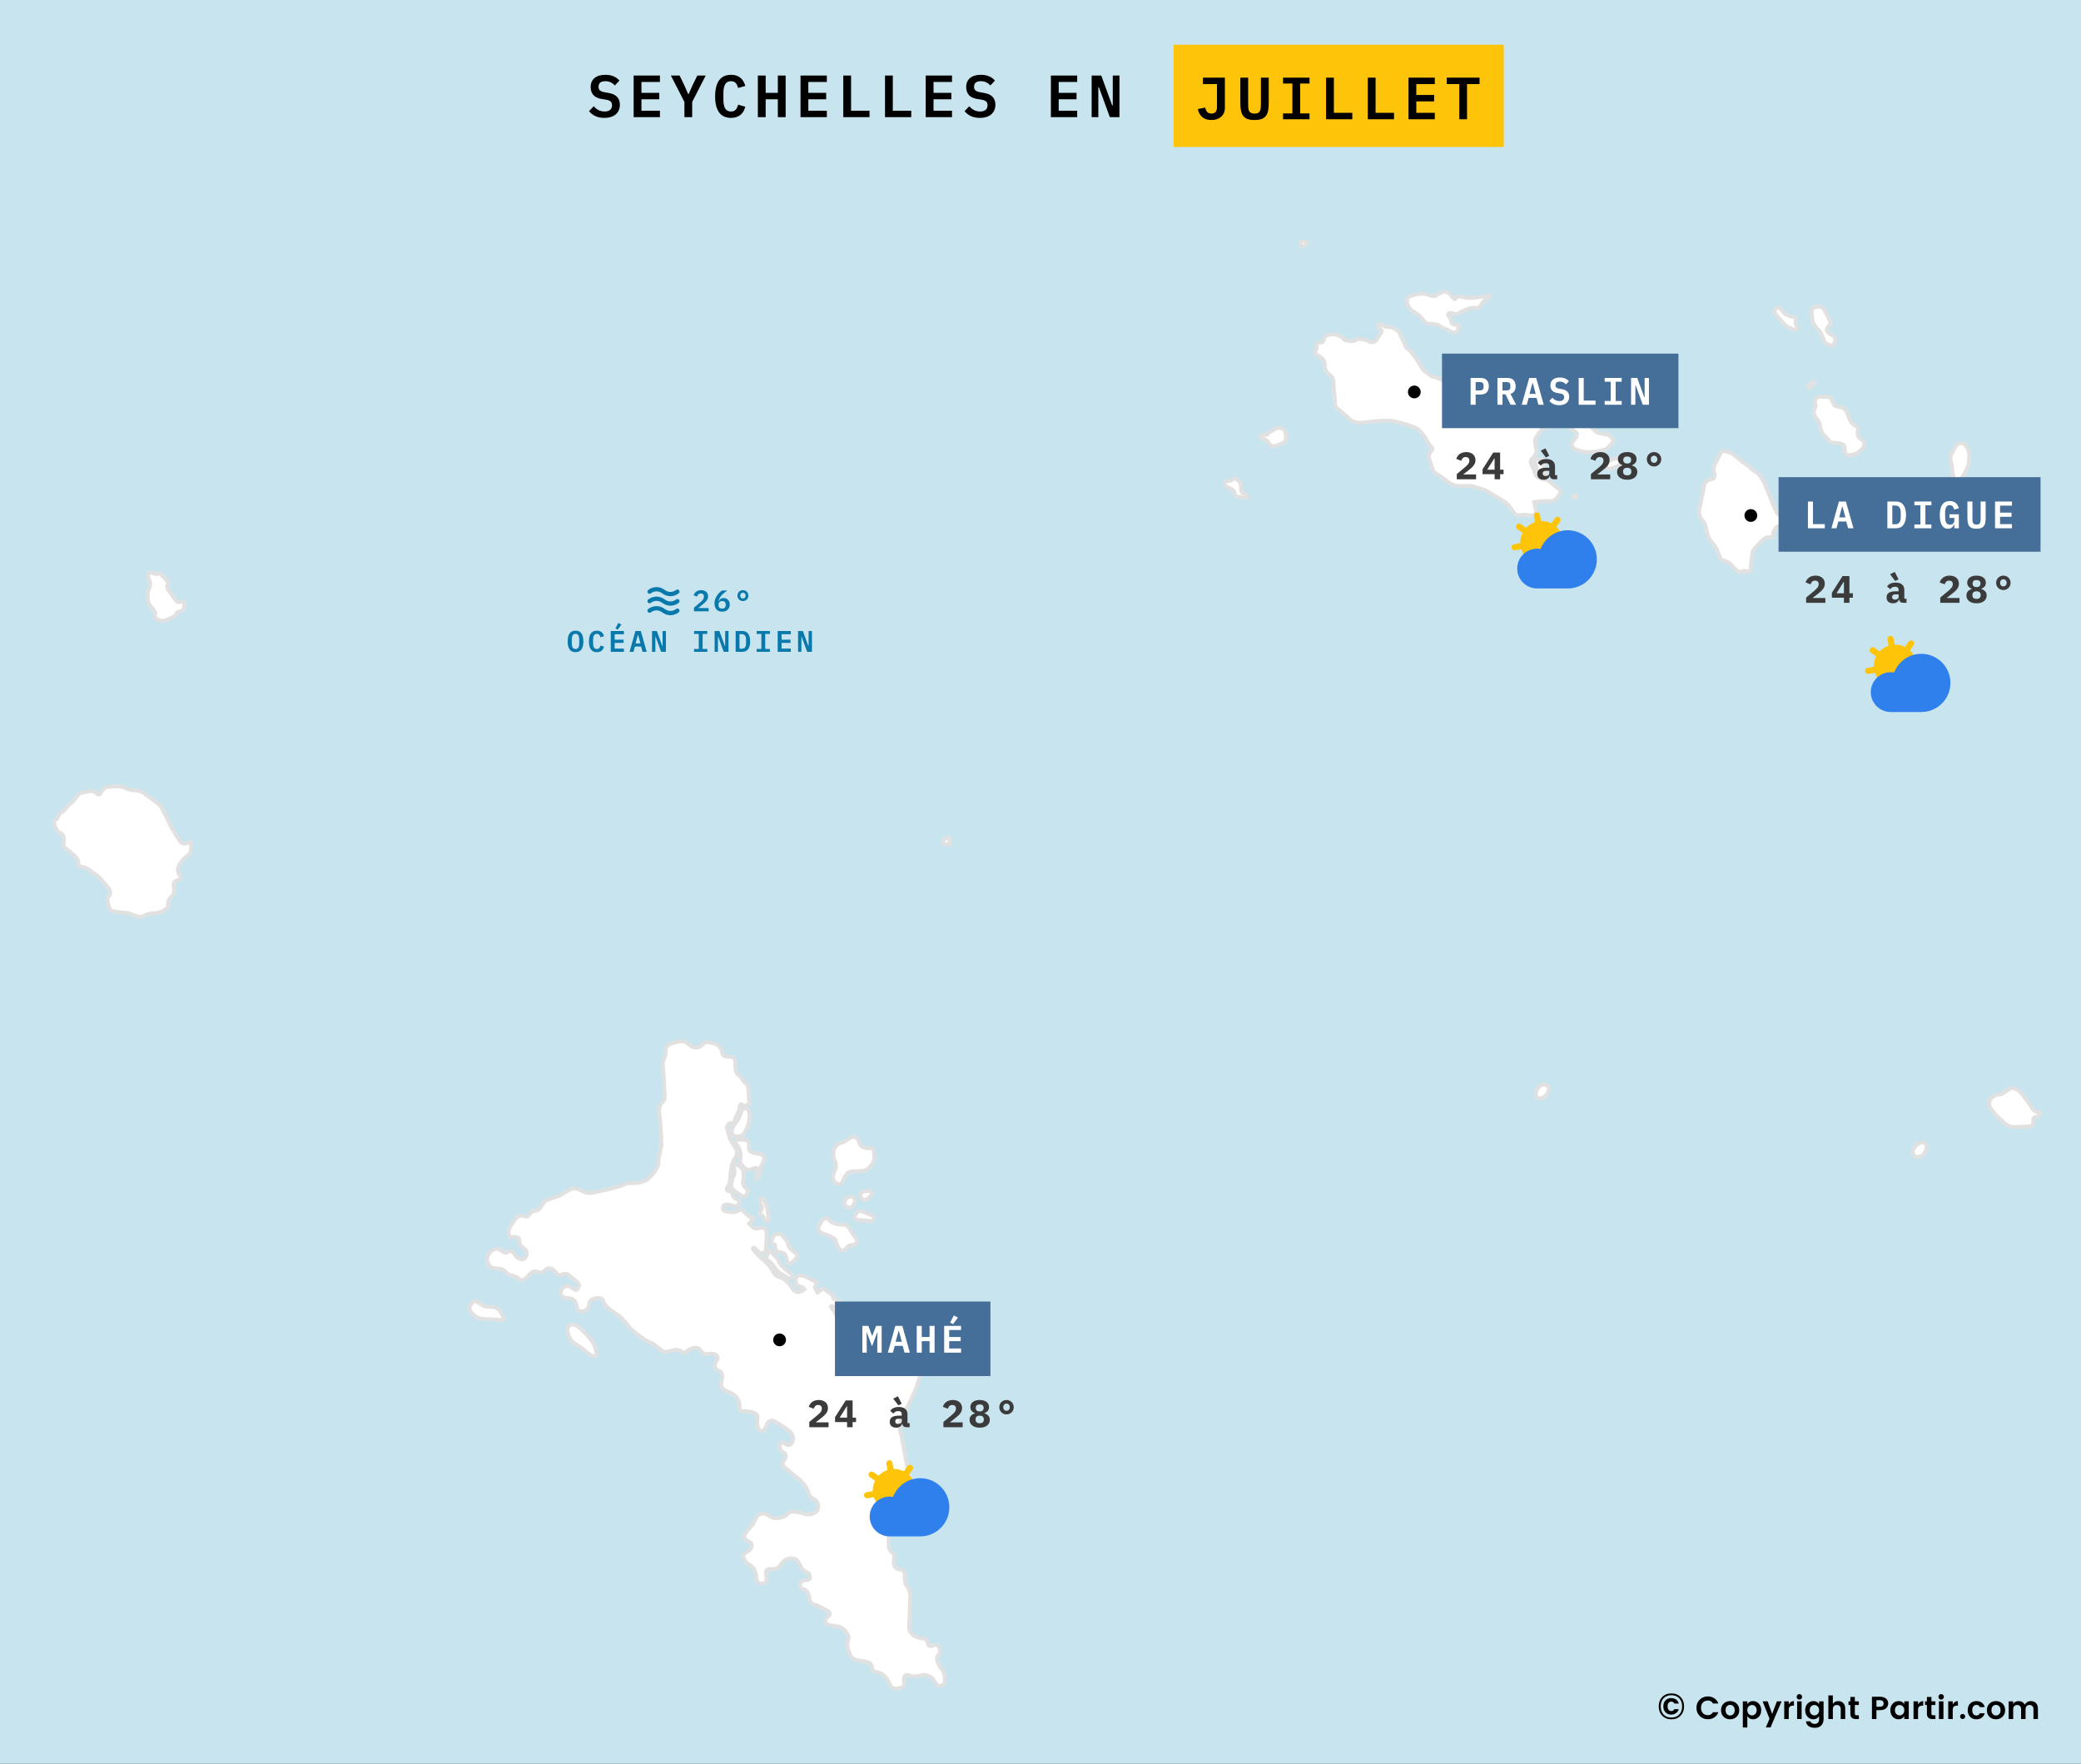 <svg width="977" height="828" viewBox="0 0 977 828" fill="none" xmlns="http://www.w3.org/2000/svg">
<rect x="0" y="0" width="977" height="828" fill="#333333" stroke="none"/>
<g clip-path="url(#clip0_3718_25615)">
<path d="M977 0H0V828H977V0Z" fill="#C8E5EF"/>
<path d="M72.031 269.134C70.451 268.231 68.644 269.585 69.773 271.616C70.902 273.647 70.676 274.775 69.999 276.129C69.322 277.483 68.87 282.448 70.225 284.027C71.579 285.607 72.934 287.638 72.934 287.638C72.934 287.638 72.031 289.669 73.611 290.571C75.192 291.474 76.321 291.925 78.127 291.023C79.933 290.12 82.191 289.669 82.642 288.54C83.094 287.412 83.771 286.961 84.674 286.961C85.577 286.961 85.803 287.186 86.254 285.381C86.706 283.576 87.157 281.996 85.351 282.448C83.545 282.899 83.094 282.673 82.191 281.319C81.287 279.966 79.256 277.483 78.804 276.581C78.353 275.678 78.353 275.001 78.804 274.099C79.256 273.196 77.675 271.616 76.772 270.939C75.869 270.262 74.966 268.908 74.966 268.908C74.966 268.908 73.611 270.037 72.031 269.134Z" fill="white" stroke="#E1E1E1" stroke-width="1.843" stroke-miterlimit="3.864" stroke-linejoin="round"/>
<path d="M32.296 377.9C30.715 379.254 30.489 380.608 28.909 381.284C27.329 381.961 27.329 384.444 25.974 384.895C24.619 385.346 25.974 390.085 28.232 390.988C30.489 391.89 30.038 394.824 29.812 395.726C29.586 396.629 30.038 397.757 30.038 397.757C30.038 397.757 36.359 402.045 36.585 404.076C36.811 406.107 36.811 406.783 38.843 407.009C40.875 407.235 44.036 409.943 45.842 411.297C47.648 412.651 51.26 417.389 51.26 417.389C51.26 417.389 52.389 419.646 51.26 420.548C50.131 421.451 50.357 423.031 50.809 424.61C51.26 426.19 51.938 427.769 52.84 427.769C53.744 427.769 56.227 428.446 57.807 428.446C59.388 428.446 61.42 428.898 62.549 429.575C63.677 430.252 66.612 430.477 66.612 430.477C66.612 430.477 69.096 428.672 72.708 428.672C76.32 428.672 79.03 425.738 79.03 425.738C79.03 425.738 78.352 422.805 80.159 421.225C81.965 419.646 81.739 418.292 81.739 417.164C81.739 416.035 80.61 414.004 83.094 413.327C85.577 412.651 85.126 411.974 84.222 410.62C83.319 409.266 83.319 407.46 83.997 406.332C84.674 405.204 85.803 403.399 87.609 402.045C89.415 400.691 89.641 400.014 89.641 398.434C89.641 396.855 90.544 394.372 88.964 395.275C87.383 396.178 85.577 396.403 84.674 395.049C83.771 393.696 80.384 388.505 79.933 387.377C79.481 386.249 76.095 379.254 75.192 378.125C74.289 376.997 68.193 372.935 68.193 372.935C68.193 372.935 66.838 371.356 64.355 371.13C61.871 370.904 60.291 370.679 58.936 370.002C57.582 369.325 56.001 369.099 54.421 369.099C52.84 369.099 49.68 369.55 49.68 369.55C49.68 369.55 48.325 370.453 47.648 371.581C46.971 372.71 46.745 373.612 45.39 372.484C44.036 371.356 42.681 371.13 41.101 371.581C39.52 372.033 37.037 372.258 36.585 373.161C36.134 374.064 34.553 375.869 34.553 375.869C34.553 375.869 33.876 376.546 32.296 377.9Z" fill="white" stroke="#E1E1E1" stroke-width="1.843" stroke-miterlimit="3.864" stroke-linejoin="round"/>
<path d="M392.623 537.889C391.042 539.469 390.816 542.402 391.72 544.433C392.623 546.464 392.623 548.269 391.72 550.074C390.816 551.88 390.591 555.264 393.3 555.716C396.009 556.167 395.558 553.91 396.686 552.331C397.815 550.751 397.815 549.849 401.879 549.849C405.943 549.849 407.523 549.397 409.33 546.69C411.136 543.982 410.233 542.628 410.233 541.048C410.233 539.469 410.233 539.017 407.975 539.017C405.717 539.017 403.911 538.34 403.46 536.535C403.008 534.73 401.428 533.15 399.847 533.827C398.267 534.504 396.235 536.084 396.235 536.084C396.235 536.084 394.203 536.309 392.623 537.889Z" fill="white" stroke="#E1E1E1" stroke-width="1.843" stroke-miterlimit="3.864" stroke-linejoin="round"/>
<path d="M398.942 561.808C396.91 562.26 396.233 564.065 396.684 565.419C397.136 566.773 399.394 567.901 400.748 565.645C402.103 563.388 400.974 561.357 398.942 561.808Z" fill="white" stroke="#E1E1E1" stroke-width="1.843" stroke-miterlimit="3.864" stroke-linejoin="round"/>
<path d="M407.072 559.101C404.363 559.101 403.46 560.455 404.137 562.034C404.815 563.614 406.395 563.839 408.201 562.034C410.007 560.229 409.782 559.101 407.072 559.101Z" fill="white" stroke="#E1E1E1" stroke-width="1.843" stroke-miterlimit="3.864" stroke-linejoin="round"/>
<path d="M402.103 569.481C401.2 570.835 400.523 572.414 402.555 572.64C406.599 573.089 407.747 572.866 408.65 573.317C409.553 573.768 411.36 571.286 409.553 570.609C407.747 569.932 404.586 568.578 404.586 568.578C404.586 568.578 403.006 568.127 402.103 569.481Z" fill="white" stroke="#E1E1E1" stroke-width="1.843" stroke-miterlimit="3.864" stroke-linejoin="round"/>
<path d="M385.623 573.542C384.268 575.573 383.14 577.83 386.075 578.958C389.01 580.086 392.17 580.989 392.396 582.569C392.622 584.148 393.525 585.051 393.977 586.179C394.428 587.307 396.008 587.533 397.589 585.728C399.169 583.923 399.847 584.825 400.75 584.374C401.653 583.923 403.233 583.02 402.104 581.666C400.975 580.312 399.621 578.056 398.943 576.927C398.266 575.799 397.363 574.896 395.783 574.896C394.202 574.896 391.042 574.671 389.687 573.091C388.332 571.512 386.978 571.512 385.623 573.542Z" fill="white" stroke="#E1E1E1" stroke-width="1.843" stroke-miterlimit="3.864" stroke-linejoin="round"/>
<path d="M423.551 620.704C426.26 621.607 428.066 614.837 425.357 614.386C422.648 613.935 420.842 619.802 423.551 620.704Z" fill="white" stroke="#E1E1E1" stroke-width="1.843" stroke-miterlimit="3.864" stroke-linejoin="round"/>
<path d="M221.263 612.13C219.457 614.386 220.812 615.74 222.618 617.545C224.424 619.351 228.036 619.351 230.745 619.351C233.455 619.351 237.518 620.705 236.164 617.997C234.809 615.289 233.906 613.484 230.294 613.484C226.682 613.484 226.682 612.581 224.875 611.678C223.069 610.776 223.069 609.873 221.263 612.13Z" fill="white" stroke="#E1E1E1" stroke-width="1.843" stroke-miterlimit="3.864" stroke-linejoin="round"/>
<path d="M267.772 622.058C265.063 622.961 266.869 627.474 268.224 629.279C269.578 631.084 270.933 631.084 273.642 633.341C276.351 635.598 280.415 638.757 279.964 635.146C279.512 631.536 278.158 629.279 274.997 626.12C271.836 622.961 270.481 621.156 267.772 622.058Z" fill="white" stroke="#E1E1E1" stroke-width="1.843" stroke-miterlimit="3.864" stroke-linejoin="round"/>
<path d="M348.823 520.509C348.071 521.261 347.168 524.646 346.566 525.548C345.963 526.451 344.834 527.73 344.383 528.407C343.931 529.084 343.555 530.513 343.555 531.415C343.555 532.318 343.63 533.147 344.984 533.297C346.339 533.446 347.919 533.824 349.199 532.168C350.479 530.513 351.607 527.806 351.757 525.85C351.907 523.894 352.106 522.749 351.532 521.637C350.329 519.306 348.823 520.509 348.823 520.509Z" fill="white" stroke="#E1E1E1" stroke-width="1.843" stroke-miterlimit="3.864" stroke-linejoin="round"/>
<path d="M351.627 516.204C351.671 515.44 351.613 514.511 351.518 513.326C351.278 510.398 351.278 509.444 349.847 508.252C348.415 507.059 348.109 505.8 346.917 504.847C345.724 503.892 345.247 502.7 345.247 500.793C345.247 498.885 345.552 496.194 343.099 496.194C340.646 496.194 339.214 495.718 338.977 494.049C338.737 492.379 337.612 490.405 335.398 489.927C333.183 489.451 331.513 488.43 330.081 490.167C328.65 491.903 326.197 492.313 324.527 491.121C322.858 489.928 321.836 488.259 318.496 488.974C315.155 489.69 312.531 490.473 312.531 492.618C312.531 494.765 312.464 495.719 311.749 497.149C311.033 498.581 311.033 500.317 311.272 501.748C311.51 503.179 311.987 512.24 311.987 513.261C311.987 514.282 312.464 516.19 311.033 517.382C309.601 518.574 309.124 521.025 309.601 523.172C310.078 525.318 310.556 537.614 310.556 537.614C310.556 537.614 309.791 541.42 309.314 542.851C309.167 543.292 309.272 546.131 308.788 547.439C307.702 550.37 304.469 553.231 303.809 553.725C302.854 554.44 300.297 555.395 298.322 555.395C296.347 555.395 294.199 555.329 293.005 556.11C291.813 556.893 281.419 559.277 280.464 559.516C279.51 559.754 276.104 560.47 274.194 559.516C272.286 558.562 270.31 557.369 268.402 558.084C266.493 558.8 263.697 560.946 262.437 561.423C261.177 561.9 255.929 563.569 255.929 563.569C255.929 563.569 254.191 566.498 252.999 567.69C251.806 568.881 250.136 567.861 248.704 569.836C247.273 571.811 247.206 571.028 245.775 570.79C244.342 570.551 243.15 570.619 241.956 572.288C240.763 573.957 238.788 576.513 238.788 578.249C238.788 579.984 238.854 580.701 240.525 580.701C242.196 580.701 243.865 580.462 243.865 582.608C243.865 584.755 244.991 585.298 246.251 586.252C247.511 587.206 247.683 588.875 246.728 590.306C245.774 591.737 243.149 591.26 241.956 589.352C240.763 587.444 239.742 586.966 238.55 587.682C237.357 588.398 236.403 587.921 235.21 586.966C234.018 586.012 231.803 585.536 229.656 588.398C227.508 591.259 229.35 595.142 232.042 595.38C234.733 595.619 236.164 595.619 237.596 597.287C239.028 598.957 241.718 598.785 243.15 599.977C244.582 601.169 245.603 601.579 247.511 599.432C249.42 597.286 250.613 596.332 252.283 597.048C253.954 597.762 254.974 597.286 256.167 596.094C257.36 594.901 259.202 595.378 260.462 596.808C261.723 598.239 262.2 599.194 264.108 598.239C266.016 597.285 267.277 598.784 268.947 600.214C270.616 601.645 272.526 602.599 271.571 604.268C270.616 605.938 270.31 605.937 268.402 604.506C266.493 603.075 264.584 603.791 263.63 605.46C262.676 607.13 263.324 609.343 266.255 609.343C269.184 609.343 270.139 611.013 270.616 612.444C271.093 613.874 270.855 615.611 272.763 615.611C274.672 615.611 276.409 614.828 276.648 612.205C276.887 609.583 279.682 609.344 281.419 609.344C283.157 609.344 283.395 611.729 284.35 612.921C285.304 614.113 289.188 616.804 290.62 617.757C292.051 618.71 295.153 622.593 295.868 623.548C296.584 624.502 303.16 629.576 304.83 630.053C306.501 630.529 308.171 631.96 309.602 633.153C311.034 634.345 311.817 635.06 314.202 634.345C316.588 633.63 318.325 633.391 319.756 634.345C321.188 635.3 321.665 635.061 322.858 634.106C324.051 633.152 326.981 631.722 328.652 633.63C330.322 635.538 330.255 636.015 333.185 635.537C336.116 635.061 337.785 637.035 336.592 638.466C335.399 639.897 334.922 642.453 337.069 643.235C339.216 644.017 339.216 645.687 338.977 647.355C338.738 649.025 337.374 651.715 341.43 653.145C345.486 654.576 346.918 657.028 347.157 659.174C347.396 661.32 346.747 662.513 349.371 662.513C351.995 662.513 355.879 663.295 355.641 665.203C355.402 667.11 355.164 670.381 356.833 671.403C358.504 672.424 358.981 671.163 359.697 669.495C360.412 667.826 361.434 666.157 363.342 667.11C365.251 668.063 370.09 671.23 371.044 672.184C371.997 673.138 372.715 675.047 372.237 676.477C371.759 677.908 370.499 679.1 368.829 677.908C367.16 676.715 365.967 676.887 365.967 678.624C365.967 680.359 366.444 681.075 367.875 681.791C369.306 682.506 369.068 684.108 368.113 685.606C367.159 687.104 367.331 688.058 368.829 689.25C370.328 690.443 375.577 694.801 375.577 694.801C375.577 694.801 378.984 698.073 379.462 700.525C379.939 702.977 381.304 703.215 382.802 704.169C384.3 705.123 384.473 708.052 383.518 709.243C382.563 710.436 380.111 711.629 376.77 710.436C373.43 709.243 370.5 709.481 369.546 710.912C368.591 712.343 363.752 713.535 361.605 711.866C359.457 710.197 356.288 709.653 354.857 712.82C353.426 715.988 351.04 718.372 350.085 719.565C349.131 720.757 348.893 722.494 351.518 723.685C354.142 724.877 352.71 727.501 350.801 728.455C348.893 729.408 348.654 730.191 349.37 731.86C350.085 733.529 350.801 734.006 352.233 734.721C353.664 735.436 355.096 738.604 355.096 740.273C355.096 741.941 355.641 743.373 357.31 743.373C358.981 743.373 359.934 742.896 359.934 740.988C359.934 739.08 358.436 736.39 361.843 736.629C365.25 736.868 365.966 735.436 366.92 734.006C367.875 732.575 369.85 731.383 372.237 731.621C374.623 731.86 375.033 733.938 376.054 735.675C377.075 737.411 377.792 737.65 378.984 738.126C380.177 738.603 381.198 741.465 378.984 741.703C376.77 741.942 375.577 742.352 375.577 743.85C375.577 745.347 375.644 745.586 377.315 746.063C378.985 746.539 379.701 748.448 379.939 749.878C380.178 751.31 380.349 752.807 382.325 753.284C384.301 753.76 387.402 755.669 387.402 755.669C387.402 755.669 390.981 757.032 389.073 758.531C387.165 760.028 386.619 762.175 389.55 762.889C392.479 763.605 394.15 763.366 395.343 764.32C396.535 765.275 399.16 767.487 398.206 769.872C397.251 772.257 398.272 774.707 398.75 775.901C399.228 777.094 399.399 778.762 402.806 779.478C406.213 780.194 408.838 779.784 409.315 782.407C409.792 785.029 410.917 784.792 412.655 785.268C414.392 785.745 416.54 787.72 417.255 789.628C417.971 791.535 418.753 792.966 421.14 792.727C423.526 792.489 424.957 791.603 424.48 789.389C424.002 787.176 425.129 785.746 426.627 786.461C428.125 787.176 430.75 787.176 432.42 786.461C434.091 785.746 437.737 787.006 438.69 789.15C439.645 791.297 440.532 791.773 442.03 791.297C443.528 790.82 443.768 789.322 443.528 787.415C443.29 785.506 442.984 784.552 441.792 783.122C440.599 781.691 438.861 778.047 440.599 776.855C442.336 775.663 440.838 771.541 438.928 772.257C437.02 772.973 435.826 772.973 435.588 771.541C435.349 770.11 434.805 769.156 433.374 769.156C431.943 769.156 429.146 768.27 428.125 767.01C427.104 765.751 426.627 764.798 426.866 762.889C427.104 760.982 427.342 748.687 427.342 748.687C427.342 748.687 426.866 745.654 425.91 744.633C424.956 743.612 424.718 742.42 424.718 740.513C424.718 738.604 424.957 737.345 422.81 736.869C420.662 736.392 419.403 735.676 419.641 733.292C419.879 730.906 420.118 729.886 418.686 728.694C417.254 727.501 417.254 726.071 417.254 724.877C417.254 723.684 417.254 716.531 417.254 715.749C417.254 714.967 417.904 711.866 419.879 710.675C421.854 709.482 426.693 705.839 428.841 704.884C430.988 703.93 432.18 703.282 432.42 701.784C432.658 700.286 433.374 700.524 431.227 699.332C429.079 698.14 427.104 697.491 427.104 695.278C427.104 693.066 426.389 689.794 425.911 688.057C425.434 686.321 423.525 674.637 422.81 672.424C422.094 670.21 422.332 667.416 423.525 665.441C424.718 663.466 429.795 652.736 430.273 651.238C430.751 649.741 431.944 646.707 431.944 644.732C431.944 642.757 432.592 640.373 434.091 638.943C435.589 637.511 438.452 635.06 438.929 633.629C439.406 632.198 439.883 630.357 437.737 629.098C435.589 627.838 434.568 628.621 433.136 630.052C431.704 631.483 429.386 630.834 428.125 629.575L407.298 617.013C407.298 617.013 405.792 618.818 405.492 619.57C405.191 620.322 404.288 620.699 403.234 620.623C402.18 620.547 401.729 620.699 400.6 619.044C399.471 617.388 399.17 615.583 397.665 616.862C396.159 618.141 396.31 620.622 394.052 618.968C391.795 617.313 392.321 615.96 391.192 614.982C390.063 614.003 389.235 612.198 391.945 613.778C394.654 615.357 395.255 615.659 395.858 614.38C396.46 613.101 396.61 612.348 394.955 611.521C393.299 610.694 391.116 609.415 391.116 609.415L391.191 608.212L386.375 604.751L383.817 606.858L382.537 604.3L383.741 602.119C383.741 602.119 377.645 598.81 376.442 598.735C375.238 598.659 373.356 598.81 373.507 601.292C373.657 603.774 375.012 603.698 376.141 604.074C377.27 604.451 377.721 605.203 377.721 605.203C377.721 605.203 375.84 606.706 374.711 606.557C373.582 606.407 372.528 606.03 371.776 604.526C371.024 603.022 368.013 600.013 366.734 599.787C365.456 599.561 363.874 598.884 362.745 596.553C361.617 594.222 358.381 591.363 357.252 590.46C356.123 589.558 353.414 586.548 353.414 586.248C353.414 585.947 353.716 585.12 354.919 586.549C356.123 587.978 357.403 588.731 358.532 588.129C359.661 587.527 359.51 586.849 359.661 584.894C359.811 582.939 360.112 578.65 359.811 577.898C359.511 577.147 359.209 576.019 357.253 576.395C355.297 576.77 354.62 576.846 354.017 576.47C353.415 576.093 351.685 574.439 351.685 574.439L354.017 571.882C354.017 571.882 352.362 571.655 351.007 570.452C349.653 569.249 348.072 567.594 348.072 567.594C348.072 567.594 345.288 569.399 342.88 569.023C340.471 568.647 339.343 568.497 339.418 566.917C339.493 565.338 341.149 565.112 343.633 565.864C346.116 566.616 346.417 566.089 346.794 565.262C347.17 564.435 347.245 563.307 345.74 562.93C344.234 562.554 343.708 560.223 343.557 559.546C343.406 558.869 342.202 559.395 341.525 558.943C340.848 558.492 341.374 557.44 342.202 556.161C343.03 554.882 342.805 551.121 343.18 549.316C343.556 547.511 343.632 545.706 344.836 544.201C346.039 542.696 346.491 540.816 345.438 539.011C344.385 537.206 342.729 535.326 342.428 533.746C342.127 532.166 341.299 530.06 341.299 529.157C341.299 528.254 342.428 527.051 343.557 527.277C344.686 527.503 344.987 525.848 345.438 524.569C345.89 523.29 347.244 521.409 347.169 520.357C347.094 519.304 347.696 517.95 348.373 518.476C348.373 518.476 349.05 519.83 350.857 518.702C352.663 517.574 351.627 516.204 351.627 516.204Z" fill="white" stroke="#E1E1E1" stroke-width="1.843" stroke-miterlimit="3.864" stroke-linejoin="round"/>
<path d="M725.63 509.231C722.018 508.328 719.309 514.647 722.469 515.549C725.63 516.452 729.242 510.133 725.63 509.231Z" fill="white" stroke="#E1E1E1" stroke-width="1.843" stroke-miterlimit="3.864" stroke-linejoin="round"/>
<path d="M935.371 515.098C934.017 516 933.34 518.031 934.468 520.062C935.597 522.093 937.629 524.124 940.338 526.606C943.048 529.088 944.628 529.088 946.208 529.088C947.789 529.088 950.724 528.863 952.304 528.863C953.884 528.863 954.562 528.186 954.562 526.832C954.562 525.478 954.562 524.35 955.916 524.35C957.271 524.35 959.077 522.093 957.045 522.093C955.013 522.093 954.336 520.514 953.433 519.16C952.53 517.806 950.949 515.775 949.821 514.195C948.692 512.616 945.757 509.908 943.725 511.036C941.693 512.164 939.887 513.97 938.081 513.97C936.275 513.97 936.726 514.195 935.371 515.098Z" fill="white" stroke="#E1E1E1" stroke-width="1.843" stroke-miterlimit="3.864" stroke-linejoin="round"/>
<path d="M902.635 536.31C899.023 536.31 895.862 542.177 899.926 543.079C903.99 543.982 906.248 536.31 902.635 536.31Z" fill="white" stroke="#E1E1E1" stroke-width="1.843" stroke-miterlimit="3.864" stroke-linejoin="round"/>
<path d="M612.296 113.207C610.039 112.755 610.264 115.237 611.619 115.463C612.974 115.689 614.554 113.658 612.296 113.207Z" fill="white" stroke="#E1E1E1" stroke-width="1.843" stroke-miterlimit="3.864" stroke-linejoin="round"/>
<path d="M595.364 54.311C594.687 55.439 594.01 57.244 595.364 57.921C596.719 58.598 598.299 58.147 599.202 58.598C600.105 59.049 603.718 59.726 604.846 59.726C605.975 59.726 608.91 60.403 609.813 59.726C610.716 59.049 611.394 57.244 609.813 56.567C608.233 55.89 605.975 55.665 604.621 54.988C603.266 54.311 602.589 54.762 600.331 54.988C598.073 55.213 596.041 53.182 595.364 54.311Z" fill="white" stroke="#E1E1E1" stroke-width="1.843" stroke-miterlimit="3.864" stroke-linejoin="round"/>
<path d="M593.783 204.146C591.977 203.92 590.848 205.274 592.88 205.951C594.912 206.628 594.912 207.079 595.815 208.207C596.718 209.336 597.621 209.787 599.428 209.11C601.234 208.433 603.491 207.982 603.717 206.402C603.943 204.823 603.491 202.792 603.04 201.889C602.588 200.986 600.331 200.309 598.525 201.438C596.718 202.566 594.912 203.469 594.912 203.469C594.912 203.469 595.59 204.371 593.783 204.146Z" fill="white" stroke="#E1E1E1" stroke-width="1.843" stroke-miterlimit="3.864" stroke-linejoin="round"/>
<path d="M576.17 225.808C575.041 226.034 574.138 227.614 575.944 228.516C577.751 229.419 579.105 229.645 579.557 231.224C580.008 232.804 579.783 233.029 581.814 233.255C583.846 233.481 583.621 234.158 584.749 233.706C585.878 233.255 586.556 233.481 584.975 232.352C583.395 231.224 582.717 231.45 582.717 229.645C582.717 227.839 582.492 226.485 581.363 225.583C580.234 224.68 579.783 224.229 578.654 225.131C577.525 226.034 577.299 225.583 576.17 225.808Z" fill="white" stroke="#E1E1E1" stroke-width="1.843" stroke-miterlimit="3.864" stroke-linejoin="round"/>
<path d="M619.744 160.82C618.164 160.82 618.164 161.722 618.164 163.076C618.164 164.43 615.906 165.558 619.067 167.138C622.228 168.718 622.002 170.974 622.002 171.877C622.002 172.779 622.228 174.585 624.486 176.164C626.743 177.744 626.066 181.806 626.066 181.806C626.066 181.806 626.743 187.447 626.743 188.35C626.743 189.252 626.517 190.381 627.646 191.509C628.775 192.637 633.065 196.022 633.742 196.924C634.419 197.827 637.58 198.73 639.161 198.504C640.741 198.278 650.449 196.924 654.739 197.827C659.028 198.73 663.995 200.309 665.575 201.438C667.156 202.566 668.962 205.048 669.414 205.951C669.865 206.853 671.22 209.11 672.123 210.012C673.026 210.915 672.349 211.141 671.445 212.495C670.542 213.849 670.768 215.203 671.22 216.105C671.671 217.008 672.574 221.295 673.703 221.972C674.832 222.649 677.315 224.229 678.67 225.357C680.025 226.485 681.831 227.839 684.314 228.065C686.798 228.291 690.41 228.065 690.41 228.065C690.41 228.065 696.28 229.644 697.183 230.096C698.086 230.547 707.343 235.963 708.02 236.865C708.697 237.768 710.729 240.927 711.632 241.604C712.535 242.281 715.922 241.379 717.051 241.83C718.18 242.281 721.115 242.055 721.115 240.476C721.115 238.896 720.212 235.737 720.212 235.737C720.212 235.737 722.921 235.286 724.501 235.286C726.082 235.286 729.242 235.511 730.145 234.609C731.048 233.706 733.532 230.998 732.177 229.87C730.823 228.742 726.533 225.357 726.533 225.357C726.533 225.357 722.018 224.68 721.34 223.552C720.663 222.423 719.76 219.49 719.76 219.49C719.76 219.49 717.728 217.008 719.308 215.315C720.889 213.623 721.679 212.72 721.227 210.577C720.776 208.433 720.437 206.402 721.227 205.161C722.018 203.92 724.05 201.55 724.05 201.55C724.05 201.55 728.452 198.843 730.258 198.843C732.064 198.843 734.209 198.955 735.79 199.858C737.37 200.761 739.289 202.566 739.853 202.904C740.418 203.243 740.756 204.033 739.853 205.387C738.95 206.74 738.047 207.53 737.934 208.207C737.821 208.884 738.047 210.464 739.853 211.028C741.66 211.592 743.353 212.382 745.949 212.269C748.545 212.156 750.352 211.818 752.384 211.366C754.415 210.915 754.415 210.577 755.657 209.336C756.899 208.094 757.802 207.079 757.238 206.176C756.673 205.274 755.544 204.145 754.415 204.033C753.287 203.92 750.126 203.356 749.223 202.566C748.32 201.776 744.256 197.489 744.03 196.699C743.804 195.909 742.788 195.232 743.804 193.878C744.82 192.524 744.256 191.509 743.579 190.493C742.901 189.478 741.772 186.77 740.418 186.883C739.063 186.996 734.661 187.109 733.08 186.657C731.5 186.206 731.161 186.093 727.775 185.867C724.388 185.642 723.711 186.206 723.711 186.883C723.711 187.56 725.178 189.252 723.824 189.365C722.469 189.478 722.243 190.381 721.905 191.17C721.566 191.96 720.212 192.863 719.308 192.863C718.405 192.863 710.729 191.17 708.246 189.252C705.762 187.334 702.602 184.852 701.586 183.949C700.57 183.047 698.651 182.144 697.183 181.241C695.716 180.339 695.828 179.211 695.49 177.518C695.151 175.826 693.458 174.133 692.668 173.456C691.878 172.779 691.652 172.328 690.184 172.667C688.717 173.005 688.265 173.795 688.604 174.585C688.943 175.374 688.83 177.631 687.588 177.631C686.346 177.631 684.427 177.293 683.976 177.518C683.524 177.744 682.169 177.969 680.928 178.308C679.686 178.646 678.557 179.098 677.315 178.534C676.074 177.969 674.268 177.067 673.816 177.067C673.364 177.067 672.123 176.841 670.768 175.713C669.414 174.585 667.946 173.682 667.607 172.892C667.269 172.102 665.914 169.959 664.785 168.266C663.656 166.574 662.189 164.656 660.947 163.866C659.705 163.076 659.48 160.82 658.351 159.127C657.222 157.435 657.448 155.968 656.093 155.178C654.739 154.389 653.384 153.486 652.707 153.486C652.029 153.486 650.788 153.599 649.997 153.147C649.207 152.696 647.514 151.906 647.288 152.358C647.062 152.809 647.062 153.937 647.627 154.276C648.191 154.614 649.207 155.066 648.304 156.307C647.401 157.548 646.272 159.917 645.595 160.256C644.918 160.594 643.789 160.933 642.434 160.143C641.08 159.353 639.161 159.127 638.596 159.127C638.032 159.127 636.903 159.127 636.451 159.691C636 160.256 632.952 160.143 632.049 159.804C631.146 159.466 631.484 159.917 630.807 159.014C630.13 158.112 629.227 157.661 628.098 157.322C626.969 156.984 626.179 156.871 624.711 156.984C623.244 157.096 622.115 157.661 621.663 158.902C621.212 160.143 621.325 160.82 619.744 160.82Z" fill="white" stroke="#E1E1E1" stroke-width="1.843" stroke-miterlimit="3.864" stroke-linejoin="round"/>
<path d="M721.791 215.654C720.549 215.767 719.759 216.218 720.436 217.233C721.114 218.249 721.565 219.49 721.452 220.28C721.339 221.07 722.242 222.536 722.807 222.875C723.371 223.213 724.5 224.003 725.29 223.1C726.08 222.198 725.629 221.972 725.29 220.731C724.952 219.49 724.839 218.7 724.952 217.346C725.064 215.992 723.936 215.541 723.936 215.541C723.936 215.541 723.033 215.541 721.791 215.654Z" fill="white" stroke="#E1E1E1" stroke-width="1.843" stroke-miterlimit="3.864" stroke-linejoin="round"/>
<path d="M754.982 216.444C753.966 216.669 753.401 217.798 753.966 218.587C754.53 219.377 754.304 220.393 755.885 220.054C757.465 219.716 758.82 219.039 759.723 218.587C760.626 218.136 761.981 217.008 761.416 216.218C760.852 215.428 760.739 214.526 759.497 214.977C758.255 215.428 754.53 216.444 754.53 216.444C754.53 216.444 755.998 216.218 754.982 216.444Z" fill="white" stroke="#E1E1E1" stroke-width="1.843" stroke-miterlimit="3.864" stroke-linejoin="round"/>
<path d="M661.174 139.608C660.271 140.398 660.722 141.526 660.609 142.09C660.497 142.655 661.174 143.557 661.738 144.573C662.303 145.588 663.432 146.152 664.109 146.604C664.786 147.055 666.592 148.183 667.157 148.973C667.721 149.763 669.189 151.794 670.205 151.906C671.221 152.019 674.833 152.132 675.51 152.809C676.188 153.486 677.316 154.05 678.784 154.501C680.251 154.953 681.154 155.855 682.17 156.081C683.186 156.307 683.638 156.194 684.315 155.066C684.993 153.937 685.331 152.471 684.202 152.471C683.073 152.471 681.38 152.358 681.38 151.229C681.38 150.101 680.703 148.973 680.251 148.522C679.8 148.07 679.574 147.168 680.59 146.942C681.606 146.716 683.073 147.957 684.541 147.168C686.008 146.378 689.734 144.573 691.201 144.573C692.669 144.573 693.797 144.911 694.813 143.896C695.829 142.88 695.829 141.526 697.636 140.511C699.442 139.495 700.232 138.367 699.216 138.593C698.2 138.818 692.669 139.834 690.975 139.834C689.282 139.834 688.943 139.947 686.573 139.383C684.202 138.818 683.525 139.834 683.299 140.285C683.073 140.737 682.17 140.06 681.493 138.931C680.816 137.803 678.784 136.223 676.865 137.239C674.946 138.254 673.591 139.044 673.14 139.044C672.688 139.044 670.995 138.593 670.43 138.367C669.866 138.141 668.06 137.577 665.802 138.029C663.544 138.48 662.077 138.818 661.174 139.608Z" fill="white" stroke="#E1E1E1" stroke-width="1.843" stroke-miterlimit="3.864" stroke-linejoin="round"/>
<path d="M739.516 232.352C738.839 232.465 738.162 233.819 739.516 233.819C740.871 233.819 740.194 232.24 739.516 232.352Z" fill="white" stroke="#E1E1E1" stroke-width="1.843" stroke-miterlimit="3.864" stroke-linejoin="round"/>
<path d="M808.263 211.818C808.263 211.818 805.78 216.782 805.103 217.91C804.425 219.039 804.425 221.07 804.877 222.198C805.328 223.326 804.651 224.906 803.748 224.906C802.845 224.906 800.587 225.808 800.361 226.937C800.136 228.065 797.878 238.896 797.652 239.799C797.426 240.702 798.104 243.409 799.458 244.538C800.813 245.666 801.264 249.502 801.264 249.502C801.264 249.502 801.716 252.21 803.296 254.015C804.877 255.82 806.006 257.851 806.006 257.851L808.038 262.816C808.038 262.816 811.876 263.718 812.779 265.072C813.682 266.426 816.391 268.683 816.391 268.683C816.391 268.683 818.874 267.555 820.003 268.231C821.132 268.908 822.035 268.006 822.035 265.524C822.035 263.041 822.938 258.528 822.938 258.528C822.938 258.528 827.228 253.564 828.357 252.887C829.486 252.21 829.486 252.21 831.517 252.21C833.549 252.21 831.517 251.082 832.872 249.276C834.227 247.471 834.001 246.569 836.484 247.471C838.968 248.374 840.097 247.02 839.645 245.666C839.194 244.312 837.839 242.958 837.839 242.958C837.839 242.958 835.356 242.281 834.227 240.702C833.098 239.122 828.808 227.162 828.131 226.26C827.454 225.357 826.099 222.424 824.293 221.521C822.487 220.618 821.809 219.264 819.326 217.685C816.843 216.105 814.811 213.849 812.779 212.72C810.747 211.592 808.263 211.818 808.263 211.818Z" fill="white" stroke="#E1E1E1" stroke-width="1.843" stroke-miterlimit="3.864" stroke-linejoin="round"/>
<path d="M852.059 191.734C851.156 192.863 851.834 195.119 851.834 195.119C851.834 195.119 854.543 198.278 854.543 200.084C854.543 201.889 855.898 204.145 857.478 205.499C859.058 206.853 858.381 207.982 861.768 207.982C865.154 207.982 865.831 208.884 866.057 210.238C866.283 211.592 865.606 214.074 868.766 213.623C871.927 213.172 872.83 212.043 873.959 211.141C875.088 210.238 875.765 207.982 874.862 207.079C873.959 206.176 872.153 205.725 872.153 203.468C872.153 201.212 872.83 200.761 871.024 199.858C869.218 198.955 868.089 196.247 868.089 196.247L867.412 194.217C867.412 194.217 866.283 191.509 864.477 191.283C862.671 191.057 861.316 190.38 861.316 190.38L859.736 187.447C859.736 187.447 859.961 186.319 857.929 186.319C855.898 186.319 853.866 186.093 853.866 186.093C853.866 186.093 852.285 187.221 852.059 188.124C851.834 189.027 852.963 190.606 852.059 191.734Z" fill="white" stroke="#E1E1E1" stroke-width="1.843" stroke-miterlimit="3.864" stroke-linejoin="round"/>
<path d="M848.676 181.58C848.676 182.708 852.062 180.677 852.062 179.549C852.062 178.421 848.676 180.452 848.676 181.58Z" fill="white" stroke="#E1E1E1" stroke-width="1.843" stroke-miterlimit="3.864" stroke-linejoin="round"/>
<path d="M918.211 209.335C918.211 209.335 916.63 212.043 916.179 212.946C915.727 213.849 915.502 215.879 915.953 217.008C916.405 218.136 916.63 221.521 916.63 221.521C916.63 221.521 917.534 226.034 918.211 227.614C918.888 229.193 920.469 229.87 921.372 229.419C922.275 228.967 922.5 228.516 921.597 226.711C920.694 224.906 920.694 224.906 921.823 223.1C922.952 221.295 924.081 218.587 924.081 218.587C924.081 218.587 924.758 214.526 924.532 213.397C924.307 212.269 924.081 210.689 923.404 209.787C922.726 208.884 922.049 208.207 920.694 207.982C919.34 207.756 918.211 209.335 918.211 209.335Z" fill="white" stroke="#E1E1E1" stroke-width="1.843" stroke-miterlimit="3.864" stroke-linejoin="round"/>
<path d="M833.999 144.573C833.096 145.475 832.645 146.603 833.999 147.957C835.354 149.311 837.612 152.47 838.741 153.147C839.869 153.824 841.224 154.276 842.127 154.727C843.03 155.178 844.159 154.276 843.708 153.373C843.256 152.47 842.804 152.245 843.03 150.891C843.256 149.537 842.579 148.634 841.45 148.634C840.321 148.634 837.838 147.28 837.838 147.28L836.257 145.249C836.257 145.249 834.903 143.67 833.999 144.573Z" fill="white" stroke="#E1E1E1" stroke-width="1.843" stroke-miterlimit="3.864" stroke-linejoin="round"/>
<path d="M852.737 144.121C851.157 144.121 850.254 145.475 850.48 146.378C850.705 147.28 850.931 151.116 850.931 151.116C850.931 151.116 852.512 153.824 853.415 154.501C854.318 155.178 856.124 158.563 856.35 159.917C856.575 161.271 859.736 162.851 860.865 161.722C861.994 160.594 861.768 158.337 860.639 157.66C859.51 156.984 856.801 155.63 857.93 154.05C859.059 152.47 859.51 151.568 859.51 151.568C859.51 151.568 858.156 148.409 857.478 147.28C856.801 146.152 856.575 144.798 854.995 144.121C853.415 143.444 854.318 144.121 852.737 144.121Z" fill="white" stroke="#E1E1E1" stroke-width="1.843" stroke-miterlimit="3.864" stroke-linejoin="round"/>
<path d="M443.871 393.695C442.742 394.372 442.065 395.501 443.42 396.178C444.774 396.855 445.903 396.403 445.903 396.403C445.903 396.403 445.451 395.501 445.903 394.372C446.354 393.244 445 393.019 443.871 393.695Z" fill="white" stroke="#E1E1E1" stroke-width="1.843" stroke-miterlimit="3.864" stroke-linejoin="round"/>
<path d="M350.177 535.177C351.758 535.553 351.683 537.133 351.607 539.088C351.531 541.043 354.467 541.42 356.875 541.795C359.282 542.171 359.132 544.579 357.853 546.384C356.573 548.19 357.25 551.95 355.821 553.003C354.391 554.057 355.444 552.026 355.67 550.145C355.896 548.264 355.745 547.813 353.337 548.716C350.93 549.618 350.026 548.942 348.747 547.437C347.468 545.932 347.242 546.008 347.618 543.902C347.995 541.796 347.317 538.787 345.963 537.508C344.608 536.229 345.06 535.177 346.941 535.026C346.941 535.026 348.597 534.8 350.177 535.177Z" fill="white" stroke="#E1E1E1" stroke-width="1.843" stroke-miterlimit="3.864" stroke-linejoin="round"/>
<path d="M345.963 546.534C345.211 546.534 344.383 547.06 344.683 548.339C344.984 549.618 344.984 551.198 344.458 551.875C343.931 552.552 343.254 555.712 343.254 556.764C343.254 557.817 344.232 558.569 345.286 559.397C346.34 560.224 348.672 561.879 349.5 561.804C350.329 561.729 351.532 558.794 350.93 558.268C350.328 557.742 348.447 556.613 348.823 554.658C349.2 552.703 349.5 549.618 347.92 548.114C346.34 546.61 345.963 546.534 345.963 546.534Z" fill="white" stroke="#E1E1E1" stroke-width="1.843" stroke-miterlimit="3.864" stroke-linejoin="round"/>
<path d="M357.479 562.406C356.692 563.417 356.65 564.813 357.328 565.791C358.005 566.768 357.854 567.446 357.403 568.047C356.951 568.648 356.274 570.229 357.628 570.529C358.983 570.83 358.08 572.26 359.811 573.012C361.542 573.764 360.94 572.861 360.714 570.604C360.488 568.348 360.488 567.67 359.585 565.489C358.682 563.309 357.943 561.81 357.479 562.406Z" fill="white" stroke="#E1E1E1" stroke-width="1.843" stroke-miterlimit="3.864" stroke-linejoin="round"/>
<path d="M364.175 579.254C363.047 579.856 361.843 582.94 362.219 583.542C362.594 584.144 364.175 584.069 363.95 584.821C363.724 585.573 364.025 587.829 365.907 587.829C367.789 587.829 368.767 588.883 369.142 590.011C369.518 591.139 369.217 593.397 370.798 593.095C372.378 592.794 372.604 591.816 373.432 591.139C374.26 590.462 374.937 588.958 373.507 588.131C372.077 587.303 370.12 585.497 369.97 584.219C369.819 582.941 369.518 582.414 368.314 581.21C367.11 580.007 367.11 579.255 366.057 579.33C365.003 579.405 364.175 579.254 364.175 579.254Z" fill="white" stroke="#E1E1E1" stroke-width="1.843" stroke-miterlimit="3.864" stroke-linejoin="round"/>
<path d="M361.319 586.927C361.319 586.927 360.642 588.355 360.416 588.732C360.19 589.108 358.986 590.537 360.491 591.665C361.996 592.794 362.824 593.622 363.952 595.352C365.081 597.081 367.64 598.661 368.769 599.188C369.897 599.714 370.048 600.692 371.177 599.865C372.306 599.037 371.779 598.285 371.779 598.285C371.779 598.285 368.694 595.878 367.038 594.298C365.383 592.719 366.135 592.267 364.781 590.688C363.426 589.108 361.319 586.927 361.319 586.927Z" fill="white" stroke="#E1E1E1" stroke-width="1.843" stroke-miterlimit="3.864" stroke-linejoin="round"/>
<path d="M283.747 55.336C282.067 55.336 280.63 55.047 279.435 54.468C278.259 53.889 277.298 53.124 276.551 52.172L278.763 49.876C279.491 50.716 280.275 51.341 281.115 51.752C281.974 52.144 282.888 52.34 283.859 52.34C284.979 52.34 285.838 52.088 286.435 51.584C287.032 51.08 287.331 50.352 287.331 49.4C287.331 48.616 287.107 48.028 286.659 47.636C286.211 47.225 285.455 46.936 284.391 46.768L282.319 46.432C280.508 46.115 279.22 45.461 278.455 44.472C277.69 43.464 277.307 42.279 277.307 40.916C277.307 39.049 277.914 37.621 279.127 36.632C280.34 35.624 282.02 35.12 284.167 35.12C285.698 35.12 287.014 35.363 288.115 35.848C289.235 36.333 290.131 36.996 290.803 37.836L288.647 40.132C288.124 39.516 287.499 39.031 286.771 38.676C286.043 38.303 285.184 38.116 284.195 38.116C282.067 38.116 281.003 38.993 281.003 40.748C281.003 41.495 281.227 42.064 281.675 42.456C282.123 42.848 282.888 43.137 283.971 43.324L286.015 43.688C287.714 44.005 288.974 44.631 289.795 45.564C290.616 46.497 291.027 47.692 291.027 49.148C291.027 50.063 290.868 50.903 290.551 51.668C290.234 52.415 289.767 53.068 289.151 53.628C288.535 54.169 287.77 54.589 286.855 54.888C285.959 55.187 284.923 55.336 283.747 55.336ZM297.484 55V35.456H309.832V38.48H301.152V43.576H309.524V46.6H301.152V51.976H309.832V55H297.484ZM321.329 55V47.86L314.973 35.456H319.061L321.329 40.16L323.093 44.164H323.289L325.081 40.16L327.377 35.456H331.325L324.969 47.86V55H321.329ZM343.242 55.336C340.685 55.336 338.79 54.459 337.558 52.704C336.345 50.949 335.738 48.457 335.738 45.228C335.738 42.017 336.345 39.535 337.558 37.78C338.79 36.007 340.685 35.12 343.242 35.12C344.213 35.12 345.062 35.251 345.79 35.512C346.537 35.773 347.181 36.137 347.722 36.604C348.264 37.052 348.712 37.603 349.066 38.256C349.421 38.891 349.701 39.591 349.906 40.356L346.546 41.308C346.416 40.86 346.266 40.44 346.098 40.048C345.93 39.656 345.716 39.32 345.454 39.04C345.212 38.741 344.904 38.517 344.53 38.368C344.157 38.2 343.709 38.116 343.186 38.116C341.917 38.116 341.002 38.601 340.442 39.572C339.901 40.543 339.63 41.868 339.63 43.548V46.908C339.63 48.588 339.901 49.913 340.442 50.884C341.002 51.855 341.917 52.34 343.186 52.34C343.709 52.34 344.157 52.265 344.53 52.116C344.904 51.948 345.212 51.724 345.454 51.444C345.716 51.145 345.93 50.8 346.098 50.408C346.266 50.016 346.416 49.596 346.546 49.148L349.906 50.1C349.701 50.865 349.421 51.575 349.066 52.228C348.712 52.863 348.264 53.413 347.722 53.88C347.181 54.328 346.537 54.683 345.79 54.944C345.062 55.205 344.213 55.336 343.242 55.336ZM365.183 46.6H359.471V55H355.803V35.456H359.471V43.576H365.183V35.456H368.851V55H365.183V46.6ZM375.84 55V35.456H388.188V38.48H379.508V43.576H387.88V46.6H379.508V51.976H388.188V55H375.84ZM395.905 55V35.456H399.573V51.976H408.225V55H395.905ZM415.495 55V35.456H419.163V51.976H427.815V55H415.495ZM434.608 55V35.456H446.956V38.48H438.276V43.576H446.648V46.6H438.276V51.976H446.956V55H434.608ZM460.049 55.336C458.369 55.336 456.931 55.047 455.737 54.468C454.561 53.889 453.599 53.124 452.853 52.172L455.065 49.876C455.793 50.716 456.577 51.341 457.417 51.752C458.275 52.144 459.19 52.34 460.161 52.34C461.281 52.34 462.139 52.088 462.737 51.584C463.334 51.08 463.633 50.352 463.633 49.4C463.633 48.616 463.409 48.028 462.961 47.636C462.513 47.225 461.757 46.936 460.693 46.768L458.621 46.432C456.81 46.115 455.522 45.461 454.757 44.472C453.991 43.464 453.609 42.279 453.609 40.916C453.609 39.049 454.215 37.621 455.429 36.632C456.642 35.624 458.322 35.12 460.469 35.12C461.999 35.12 463.315 35.363 464.417 35.848C465.537 36.333 466.433 36.996 467.105 37.836L464.949 40.132C464.426 39.516 463.801 39.031 463.073 38.676C462.345 38.303 461.486 38.116 460.497 38.116C458.369 38.116 457.305 38.993 457.305 40.748C457.305 41.495 457.529 42.064 457.977 42.456C458.425 42.848 459.19 43.137 460.273 43.324L462.317 43.688C464.015 44.005 465.275 44.631 466.097 45.564C466.918 46.497 467.329 47.692 467.329 49.148C467.329 50.063 467.17 50.903 466.853 51.668C466.535 52.415 466.069 53.068 465.453 53.628C464.837 54.169 464.071 54.589 463.157 54.888C462.261 55.187 461.225 55.336 460.049 55.336ZM493.375 55V35.456H505.723V38.48H497.043V43.576H505.415V46.6H497.043V51.976H505.723V55H493.375ZM515.932 40.972H515.652V55H512.516V35.456H517.024L522.148 49.484H522.428V35.456H525.564V55H521.056L515.932 40.972Z" fill="black"/>
<rect width="155" height="48" transform="translate(551 21)" fill="#FEC40A"/>
<path d="M575.056 36.456V50.652C575.056 51.529 574.907 52.323 574.608 53.032C574.309 53.723 573.88 54.311 573.32 54.796C572.779 55.281 572.116 55.664 571.332 55.944C570.567 56.205 569.708 56.336 568.756 56.336C566.908 56.336 565.452 55.869 564.388 54.936C563.343 54.003 562.671 52.761 562.372 51.212L565.816 50.484C565.984 51.305 566.283 51.987 566.712 52.528C567.16 53.051 567.841 53.312 568.756 53.312C569.596 53.312 570.24 53.069 570.688 52.584C571.136 52.08 571.36 51.296 571.36 50.232V39.48H564.752V36.456H575.056ZM585.993 36.456V48.636C585.993 49.364 586.012 50.017 586.049 50.596C586.105 51.175 586.226 51.669 586.413 52.08C586.618 52.472 586.917 52.78 587.309 53.004C587.72 53.228 588.28 53.34 588.989 53.34C589.698 53.34 590.249 53.228 590.641 53.004C591.052 52.78 591.35 52.472 591.537 52.08C591.742 51.669 591.864 51.175 591.901 50.596C591.957 50.017 591.985 49.364 591.985 48.636V36.456H595.653V48.076C595.653 49.457 595.569 50.661 595.401 51.688C595.233 52.715 594.906 53.573 594.421 54.264C593.936 54.955 593.254 55.477 592.377 55.832C591.518 56.168 590.389 56.336 588.989 56.336C587.589 56.336 586.45 56.168 585.573 55.832C584.714 55.477 584.042 54.955 583.557 54.264C583.072 53.573 582.745 52.715 582.577 51.688C582.409 50.661 582.325 49.457 582.325 48.076V36.456H585.993ZM602.362 56V53.256H606.758V39.2H602.362V36.456H614.794V39.2H610.398V53.256H614.794V56H602.362ZM622.567 56V36.456H626.235V52.976H634.887V56H622.567ZM642.156 56V36.456H645.824V52.976H654.476V56H642.156ZM661.269 56V36.456H673.617V39.48H664.937V44.576H673.309V47.6H664.937V52.976H673.617V56H661.269ZM688.754 39.48V56H685.114V39.48H679.234V36.456H694.634V39.48H688.754Z" fill="black"/>
<path d="M784.698 794.964C786.466 794.964 787.9 795.531 788.999 796.664C790.098 797.797 790.648 799.259 790.648 801.05C790.648 802.829 790.093 804.291 788.982 805.436C787.883 806.569 786.455 807.136 784.698 807.136C782.941 807.136 781.508 806.569 780.397 805.436C779.298 804.291 778.748 802.829 778.748 801.05C778.748 799.259 779.298 797.797 780.397 796.664C781.508 795.531 782.941 794.964 784.698 794.964ZM784.698 795.814C783.157 795.814 781.933 796.29 781.026 797.242C780.131 798.183 779.683 799.452 779.683 801.05C779.683 802.637 780.131 803.912 781.026 804.875C781.933 805.827 783.157 806.303 784.698 806.303C786.239 806.303 787.463 805.827 788.37 804.875C789.277 803.912 789.73 802.637 789.73 801.05C789.73 799.452 789.277 798.183 788.37 797.242C787.463 796.29 786.239 795.814 784.698 795.814ZM788.166 802.359C787.951 803.13 787.526 803.747 786.891 804.212C786.268 804.677 785.463 804.909 784.477 804.909C783.502 804.909 782.664 804.558 781.961 803.855C781.258 803.141 780.907 802.2 780.907 801.033C780.907 799.866 781.253 798.931 781.944 798.228C782.647 797.525 783.491 797.174 784.477 797.174C785.474 797.174 786.285 797.401 786.908 797.854C787.531 798.296 787.951 798.919 788.166 799.724H786.075C785.848 799.123 785.367 798.823 784.63 798.823C784.097 798.823 783.678 799.021 783.372 799.418C783.066 799.803 782.913 800.342 782.913 801.033C782.913 801.724 783.066 802.268 783.372 802.665C783.678 803.062 784.097 803.26 784.63 803.26C785.321 803.26 785.803 802.96 786.075 802.359H788.166ZM797.996 805.575C796.966 804.565 796.451 803.285 796.451 801.735C796.451 800.185 796.966 798.905 797.996 797.895C799.036 796.885 800.306 796.38 801.806 796.38C802.946 796.38 803.956 796.67 804.836 797.25C805.726 797.83 806.361 798.645 806.741 799.695H804.206C803.736 798.775 802.936 798.315 801.806 798.315C800.856 798.315 800.081 798.63 799.481 799.26C798.891 799.88 798.596 800.71 798.596 801.75C798.596 802.78 798.891 803.61 799.481 804.24C800.081 804.86 800.856 805.17 801.806 805.17C802.926 805.17 803.726 804.71 804.206 803.79H806.741C806.361 804.84 805.726 805.655 804.836 806.235C803.956 806.805 802.946 807.09 801.806 807.09C800.296 807.09 799.026 806.585 797.996 805.575ZM812.254 805.335C812.844 805.335 813.349 805.12 813.769 804.69C814.199 804.25 814.414 803.635 814.414 802.845C814.414 802.045 814.204 801.43 813.784 801C813.364 800.57 812.854 800.355 812.254 800.355C811.664 800.355 811.164 800.57 810.754 801C810.344 801.43 810.139 802.045 810.139 802.845C810.139 803.645 810.344 804.26 810.754 804.69C811.164 805.12 811.664 805.335 812.254 805.335ZM809.209 805.935C808.399 805.145 807.994 804.11 807.994 802.83C807.994 801.55 808.404 800.52 809.224 799.74C810.044 798.96 811.059 798.57 812.269 798.57C813.489 798.57 814.509 798.96 815.329 799.74C816.149 800.52 816.559 801.55 816.559 802.83C816.559 804.11 816.144 805.145 815.314 805.935C814.494 806.725 813.474 807.12 812.254 807.12C811.034 807.12 810.019 806.725 809.209 805.935ZM824.067 804.63C824.507 804.19 824.727 803.59 824.727 802.83C824.727 802.07 824.507 801.475 824.067 801.045C823.637 800.615 823.127 800.4 822.537 800.4C821.947 800.4 821.432 800.62 820.992 801.06C820.562 801.49 820.347 802.085 820.347 802.845C820.347 803.605 820.562 804.205 820.992 804.645C821.432 805.075 821.947 805.29 822.537 805.29C823.127 805.29 823.637 805.07 824.067 804.63ZM820.347 799.98C820.937 799.04 821.802 798.57 822.942 798.57C824.082 798.57 825.022 798.97 825.762 799.77C826.502 800.56 826.872 801.585 826.872 802.845C826.872 804.095 826.502 805.12 825.762 805.92C825.022 806.72 824.087 807.12 822.957 807.12C821.837 807.12 820.967 806.615 820.347 805.605V810.96H818.232V798.69H820.347V799.98ZM830.765 806.85L827.51 798.69H829.88L831.995 804.6L834.23 798.69H836.435L831.245 810.93H829.04L830.765 806.85ZM839.786 798.69V800.16C840.346 799.1 841.156 798.57 842.216 798.57V800.73H841.691C841.061 800.73 840.586 800.89 840.266 801.21C839.946 801.52 839.786 802.06 839.786 802.83V807H837.671V798.69H839.786ZM846.061 796.575C846.061 796.935 845.936 797.24 845.686 797.49C845.436 797.74 845.131 797.865 844.771 797.865C844.421 797.865 844.121 797.74 843.871 797.49C843.621 797.24 843.496 796.935 843.496 796.575C843.496 796.215 843.621 795.91 843.871 795.66C844.121 795.41 844.421 795.285 844.771 795.285C845.131 795.285 845.436 795.41 845.686 795.66C845.936 795.91 846.061 796.215 846.061 796.575ZM843.721 807V798.69H845.836V807H843.721ZM848.611 805.92C847.871 805.11 847.501 804.08 847.501 802.83C847.501 801.58 847.871 800.56 848.611 799.77C849.351 798.97 850.291 798.57 851.431 798.57C852.571 798.57 853.441 799.04 854.041 799.98V798.69H856.141V807.06C856.141 808.25 855.791 809.22 855.091 809.97C854.391 810.73 853.406 811.11 852.136 811.11C850.876 811.11 849.871 810.845 849.121 810.315C848.381 809.795 847.961 809.05 847.861 808.08H849.931C850.061 808.45 850.311 808.74 850.681 808.95C851.051 809.17 851.516 809.28 852.076 809.28C852.636 809.28 853.101 809.095 853.471 808.725C853.851 808.355 854.041 807.8 854.041 807.06V805.605C853.411 806.615 852.536 807.12 851.416 807.12C850.296 807.12 849.361 806.72 848.611 805.92ZM853.381 804.645C853.821 804.205 854.041 803.605 854.041 802.845C854.041 802.085 853.821 801.49 853.381 801.06C852.941 800.62 852.426 800.4 851.836 800.4C851.246 800.4 850.731 800.615 850.291 801.045C849.861 801.475 849.646 802.07 849.646 802.83C849.646 803.59 849.866 804.19 850.306 804.63C850.746 805.07 851.256 805.29 851.836 805.29C852.426 805.29 852.941 805.075 853.381 804.645ZM860.499 795.9V799.935C861.029 799.025 861.889 798.57 863.079 798.57C864.029 798.57 864.804 798.885 865.404 799.515C866.004 800.135 866.304 801 866.304 802.11V807H864.204V802.41C864.204 801.76 864.039 801.265 863.709 800.925C863.379 800.575 862.929 800.4 862.359 800.4C861.789 800.4 861.334 800.575 860.994 800.925C860.664 801.265 860.499 801.76 860.499 802.41V807H858.384V795.9H860.499ZM871.702 805.23H872.707V807H871.372C870.522 807 869.867 806.805 869.407 806.415C868.947 806.025 868.717 805.38 868.717 804.48V800.415H867.832V798.69H868.717V796.635H870.832V798.69H872.692V800.415H870.832V804.48C870.832 804.75 870.897 804.945 871.027 805.065C871.157 805.175 871.382 805.23 871.702 805.23ZM885.688 801.75C885.418 802.08 885.023 802.345 884.503 802.545C883.993 802.735 883.393 802.83 882.703 802.83H880.963V807H878.848V796.53H882.703C883.913 796.53 884.843 796.835 885.493 797.445C886.153 798.045 886.483 798.755 886.483 799.575C886.483 800.395 886.218 801.12 885.688 801.75ZM880.963 801.21H882.703C883.233 801.21 883.638 801.075 883.918 800.805C884.198 800.525 884.338 800.15 884.338 799.68C884.338 799.21 884.198 798.84 883.918 798.57C883.638 798.29 883.233 798.15 882.703 798.15H880.963V801.21ZM893.371 804.645C893.811 804.205 894.031 803.605 894.031 802.845C894.031 802.085 893.811 801.49 893.371 801.06C892.931 800.62 892.416 800.4 891.826 800.4C891.236 800.4 890.721 800.615 890.281 801.045C889.851 801.475 889.636 802.07 889.636 802.83C889.636 803.59 889.856 804.19 890.296 804.63C890.736 805.07 891.246 805.29 891.826 805.29C892.416 805.29 892.931 805.075 893.371 804.645ZM888.601 805.92C887.861 805.11 887.491 804.08 887.491 802.83C887.491 801.58 887.861 800.56 888.601 799.77C889.341 798.97 890.281 798.57 891.421 798.57C892.561 798.57 893.431 799.04 894.031 799.98V798.69H896.131V807H894.031V805.605C893.401 806.615 892.526 807.12 891.406 807.12C890.286 807.12 889.351 806.72 888.601 805.92ZM900.489 798.69V800.16C901.049 799.1 901.859 798.57 902.919 798.57V800.73H902.394C901.764 800.73 901.289 800.89 900.969 801.21C900.649 801.52 900.489 802.06 900.489 802.83V807H898.374V798.69H900.489ZM907.649 805.23H908.654V807H907.319C906.469 807 905.814 806.805 905.354 806.415C904.894 806.025 904.664 805.38 904.664 804.48V800.415H903.779V798.69H904.664V796.635H906.779V798.69H908.639V800.415H906.779V804.48C906.779 804.75 906.844 804.945 906.974 805.065C907.104 805.175 907.329 805.23 907.649 805.23ZM912.638 796.575C912.638 796.935 912.513 797.24 912.263 797.49C912.013 797.74 911.708 797.865 911.348 797.865C910.998 797.865 910.698 797.74 910.448 797.49C910.198 797.24 910.073 796.935 910.073 796.575C910.073 796.215 910.198 795.91 910.448 795.66C910.698 795.41 910.998 795.285 911.348 795.285C911.708 795.285 912.013 795.41 912.263 795.66C912.513 795.91 912.638 796.215 912.638 796.575ZM910.298 807V798.69H912.413V807H910.298ZM916.778 798.69V800.16C917.338 799.1 918.148 798.57 919.208 798.57V800.73H918.683C918.053 800.73 917.578 800.89 917.258 801.21C916.938 801.52 916.778 802.06 916.778 802.83V807H914.663V798.69H916.778ZM922.633 805.8C922.633 806.14 922.513 806.425 922.273 806.655C922.043 806.885 921.758 807 921.418 807C921.088 807 920.808 806.885 920.578 806.655C920.348 806.425 920.233 806.14 920.233 805.8C920.233 805.46 920.348 805.175 920.578 804.945C920.808 804.715 921.088 804.6 921.418 804.6C921.758 804.6 922.043 804.715 922.273 804.945C922.513 805.175 922.633 805.46 922.633 805.8ZM924.945 805.95C924.185 805.17 923.805 804.135 923.805 802.845C923.805 801.555 924.185 800.52 924.945 799.74C925.705 798.96 926.69 798.57 927.9 798.57C928.91 798.57 929.755 798.815 930.435 799.305C931.115 799.795 931.57 800.49 931.8 801.39H929.52C929.25 800.7 928.71 800.355 927.9 800.355C927.29 800.355 926.81 800.58 926.46 801.03C926.12 801.47 925.95 802.075 925.95 802.845C925.95 803.615 926.12 804.225 926.46 804.675C926.81 805.115 927.29 805.335 927.9 805.335C928.7 805.335 929.24 804.985 929.52 804.285H931.8C931.56 805.155 931.095 805.845 930.405 806.355C929.725 806.865 928.89 807.12 927.9 807.12C926.69 807.12 925.705 806.73 924.945 805.95ZM937.074 805.335C937.664 805.335 938.169 805.12 938.589 804.69C939.019 804.25 939.234 803.635 939.234 802.845C939.234 802.045 939.024 801.43 938.604 801C938.184 800.57 937.674 800.355 937.074 800.355C936.484 800.355 935.984 800.57 935.574 801C935.164 801.43 934.959 802.045 934.959 802.845C934.959 803.645 935.164 804.26 935.574 804.69C935.984 805.12 936.484 805.335 937.074 805.335ZM934.029 805.935C933.219 805.145 932.814 804.11 932.814 802.83C932.814 801.55 933.224 800.52 934.044 799.74C934.864 798.96 935.879 798.57 937.089 798.57C938.309 798.57 939.329 798.96 940.149 799.74C940.969 800.52 941.379 801.55 941.379 802.83C941.379 804.11 940.964 805.145 940.134 805.935C939.314 806.725 938.294 807.12 937.074 807.12C935.854 807.12 934.839 806.725 934.029 805.935ZM945.167 798.69V799.935C945.697 799.025 946.557 798.57 947.747 798.57C948.377 798.57 948.937 798.715 949.427 799.005C949.927 799.295 950.312 799.71 950.582 800.25C950.872 799.73 951.267 799.32 951.767 799.02C952.277 798.72 952.847 798.57 953.477 798.57C954.467 798.57 955.262 798.88 955.862 799.5C956.472 800.12 956.777 800.99 956.777 802.11V807H954.677V802.41C954.677 801.76 954.512 801.265 954.182 800.925C953.852 800.575 953.402 800.4 952.832 800.4C952.262 800.4 951.807 800.575 951.467 800.925C951.137 801.265 950.972 801.76 950.972 802.41V807H948.872V802.41C948.872 801.76 948.707 801.265 948.377 800.925C948.047 800.575 947.597 800.4 947.027 800.4C946.457 800.4 946.002 800.575 945.662 800.925C945.332 801.265 945.167 801.76 945.167 802.41V807H943.052V798.69H945.167Z" fill="black"/>
<path d="M270.2 306.168C269.565 306.168 269.015 306.056 268.548 305.832C268.081 305.599 267.694 305.267 267.386 304.838C267.087 304.409 266.863 303.881 266.714 303.256C266.574 302.631 266.504 301.917 266.504 301.114C266.504 300.321 266.574 299.611 266.714 298.986C266.863 298.351 267.087 297.819 267.386 297.39C267.694 296.961 268.081 296.634 268.548 296.41C269.015 296.177 269.565 296.06 270.2 296.06C271.469 296.06 272.403 296.503 273 297.39C273.597 298.277 273.896 299.518 273.896 301.114C273.896 302.71 273.597 303.951 273 304.838C272.403 305.725 271.469 306.168 270.2 306.168ZM270.2 304.67C270.527 304.67 270.802 304.609 271.026 304.488C271.25 304.357 271.427 304.175 271.558 303.942C271.698 303.709 271.796 303.424 271.852 303.088C271.917 302.743 271.95 302.36 271.95 301.94V300.274C271.95 299.434 271.819 298.771 271.558 298.286C271.306 297.801 270.853 297.558 270.2 297.558C269.547 297.558 269.089 297.801 268.828 298.286C268.576 298.771 268.45 299.434 268.45 300.274V301.954C268.45 302.794 268.576 303.457 268.828 303.942C269.089 304.427 269.547 304.67 270.2 304.67ZM280.247 306.168C278.968 306.168 278.021 305.729 277.405 304.852C276.798 303.975 276.495 302.729 276.495 301.114C276.495 299.509 276.798 298.267 277.405 297.39C278.021 296.503 278.968 296.06 280.247 296.06C280.732 296.06 281.157 296.125 281.521 296.256C281.894 296.387 282.216 296.569 282.487 296.802C282.757 297.026 282.981 297.301 283.159 297.628C283.336 297.945 283.476 298.295 283.579 298.678L281.899 299.154C281.833 298.93 281.759 298.72 281.675 298.524C281.591 298.328 281.483 298.16 281.353 298.02C281.231 297.871 281.077 297.759 280.891 297.684C280.704 297.6 280.48 297.558 280.219 297.558C279.584 297.558 279.127 297.801 278.847 298.286C278.576 298.771 278.441 299.434 278.441 300.274V301.954C278.441 302.794 278.576 303.457 278.847 303.942C279.127 304.427 279.584 304.67 280.219 304.67C280.48 304.67 280.704 304.633 280.891 304.558C281.077 304.474 281.231 304.362 281.353 304.222C281.483 304.073 281.591 303.9 281.675 303.704C281.759 303.508 281.833 303.298 281.899 303.074L283.579 303.55C283.476 303.933 283.336 304.287 283.159 304.614C282.981 304.931 282.757 305.207 282.487 305.44C282.216 305.664 281.894 305.841 281.521 305.972C281.157 306.103 280.732 306.168 280.247 306.168ZM286.751 306V296.228H292.925V297.74H288.585V300.288H292.771V301.8H288.585V304.488H292.925V306H286.751ZM290.013 295.57L288.935 295.052L290.265 292.434L291.777 293.19L290.013 295.57ZM301.67 306L300.984 303.522H298.086L297.414 306H295.566L298.31 296.228H300.858L303.616 306H301.67ZM299.598 298.034H299.486L298.408 302.024H300.676L299.598 298.034ZM307.824 298.986H307.684V306H306.116V296.228H308.37L310.932 303.242H311.072V296.228H312.64V306H310.386L307.824 298.986ZM325.859 306V304.628H328.057V297.6H325.859V296.228H332.075V297.6H329.877V304.628H332.075V306H325.859ZM337.208 298.986H337.068V306H335.5V296.228H337.754L340.316 303.242H340.456V296.228H342.024V306H339.77L337.208 298.986ZM345.378 296.228H348.416C349.686 296.228 350.628 296.648 351.244 297.488C351.87 298.328 352.182 299.537 352.182 301.114C352.182 302.701 351.87 303.914 351.244 304.754C350.628 305.585 349.686 306 348.416 306H345.378V296.228ZM348.29 304.53C348.962 304.53 349.457 304.311 349.774 303.872C350.101 303.433 350.264 302.794 350.264 301.954V300.26C350.264 299.429 350.101 298.795 349.774 298.356C349.457 297.917 348.962 297.698 348.29 297.698H347.184V304.53H348.29ZM355.243 306V304.628H357.441V297.6H355.243V296.228H361.459V297.6H359.261V304.628H361.459V306H355.243ZM365.107 306V296.228H371.281V297.74H366.941V300.288H371.127V301.8H366.941V304.488H371.281V306H365.107ZM376.386 298.986H376.246V306H374.678V296.228H376.932L379.494 303.242H379.634V296.228H381.202V306H378.948L376.386 298.986Z" fill="#0978AB"/>
<path d="M332.7 286.979H325.812V285.271L328.948 282.597C329.471 282.149 329.858 281.743 330.11 281.379C330.362 281.006 330.488 280.609 330.488 280.189V280.049C330.488 279.582 330.357 279.228 330.096 278.985C329.835 278.742 329.471 278.621 329.004 278.621C328.491 278.621 328.099 278.761 327.828 279.041C327.557 279.321 327.361 279.666 327.24 280.077L325.644 279.475C325.747 279.158 325.891 278.854 326.078 278.565C326.274 278.266 326.512 278.005 326.792 277.781C327.081 277.557 327.422 277.38 327.814 277.249C328.206 277.109 328.654 277.039 329.158 277.039C329.681 277.039 330.143 277.114 330.544 277.263C330.955 277.403 331.3 277.604 331.58 277.865C331.86 278.117 332.07 278.42 332.21 278.775C332.359 279.13 332.434 279.517 332.434 279.937C332.434 280.338 332.369 280.707 332.238 281.043C332.117 281.379 331.944 281.701 331.72 282.009C331.496 282.308 331.23 282.597 330.922 282.877C330.623 283.157 330.297 283.437 329.942 283.717L327.814 285.439H332.7V286.979ZM339.037 287.147C338.467 287.147 337.959 287.058 337.511 286.881C337.072 286.694 336.699 286.438 336.391 286.111C336.083 285.775 335.845 285.374 335.677 284.907C335.518 284.431 335.439 283.899 335.439 283.311C335.439 282.611 335.546 281.953 335.761 281.337C335.975 280.712 336.251 280.142 336.587 279.629C336.932 279.106 337.315 278.64 337.735 278.229C338.155 277.818 338.575 277.478 338.995 277.207H341.487C340.899 277.618 340.371 278.014 339.905 278.397C339.447 278.77 339.046 279.153 338.701 279.545C338.365 279.937 338.08 280.348 337.847 280.777C337.623 281.197 337.455 281.659 337.343 282.163L337.455 282.191C337.548 282.004 337.66 281.827 337.791 281.659C337.921 281.482 338.075 281.328 338.253 281.197C338.439 281.057 338.649 280.95 338.883 280.875C339.125 280.791 339.405 280.749 339.723 280.749C340.133 280.749 340.516 280.819 340.871 280.959C341.225 281.099 341.529 281.304 341.781 281.575C342.042 281.836 342.247 282.154 342.397 282.527C342.546 282.9 342.621 283.32 342.621 283.787C342.621 284.282 342.537 284.734 342.369 285.145C342.201 285.556 341.958 285.91 341.641 286.209C341.333 286.508 340.955 286.741 340.507 286.909C340.068 287.068 339.578 287.147 339.037 287.147ZM339.023 285.705C339.583 285.705 340.007 285.56 340.297 285.271C340.586 284.972 340.731 284.552 340.731 284.011V283.843C340.731 283.302 340.581 282.886 340.283 282.597C339.993 282.308 339.573 282.163 339.023 282.163C338.491 282.163 338.075 282.308 337.777 282.597C337.478 282.886 337.329 283.302 337.329 283.843V284.011C337.329 284.552 337.473 284.972 337.763 285.271C338.052 285.56 338.472 285.705 339.023 285.705ZM348.789 282.163C348.425 282.163 348.089 282.098 347.781 281.967C347.473 281.836 347.202 281.659 346.969 281.435C346.736 281.202 346.554 280.931 346.423 280.623C346.292 280.306 346.227 279.965 346.227 279.601C346.227 279.237 346.292 278.901 346.423 278.593C346.554 278.276 346.736 278.005 346.969 277.781C347.202 277.548 347.473 277.366 347.781 277.235C348.089 277.104 348.425 277.039 348.789 277.039C349.153 277.039 349.489 277.104 349.797 277.235C350.105 277.366 350.376 277.548 350.609 277.781C350.842 278.005 351.024 278.276 351.155 278.593C351.286 278.901 351.351 279.237 351.351 279.601C351.351 279.965 351.286 280.306 351.155 280.623C351.024 280.931 350.842 281.202 350.609 281.435C350.376 281.659 350.105 281.836 349.797 281.967C349.489 282.098 349.153 282.163 348.789 282.163ZM348.789 280.959C349.181 280.959 349.489 280.833 349.713 280.581C349.946 280.32 350.063 279.993 350.063 279.601C350.063 279.209 349.946 278.887 349.713 278.635C349.489 278.374 349.181 278.243 348.789 278.243C348.397 278.243 348.084 278.374 347.851 278.635C347.627 278.887 347.515 279.209 347.515 279.601C347.515 279.993 347.627 280.32 347.851 280.581C348.084 280.833 348.397 280.959 348.789 280.959Z" fill="#0978AB"/>
<path d="M304.969 277.744C304.969 277.744 307.937 275.191 311.5 277.744C315.062 280.296 318.031 277.744 318.031 277.744" stroke="#0978AB" stroke-width="2" stroke-linecap="round" stroke-linejoin="round"/>
<path d="M304.969 282.211C304.969 282.211 307.937 279.658 311.5 282.211C315.062 284.763 318.031 282.211 318.031 282.211" stroke="#0978AB" stroke-width="2" stroke-linecap="round" stroke-linejoin="round"/>
<path d="M304.969 286.677C304.969 286.677 307.937 284.125 311.5 286.677C315.062 289.23 318.031 286.677 318.031 286.677" stroke="#0978AB" stroke-width="2" stroke-linecap="round" stroke-linejoin="round"/>
<circle cx="366" cy="629" r="3" fill="black"/>
<rect width="73" height="35" transform="translate(392 611)" fill="#456F99"/>
<path d="M411.884 629.186L411.992 625.55H411.83L409.4 632.012L406.97 625.55H406.808L406.916 629.186V635H404.864V622.436H407.672L409.418 627.062H409.544L411.308 622.436H413.936V635H411.884V629.186ZM424.675 635L423.793 631.814H420.067L419.203 635H416.827L420.355 622.436H423.631L427.177 635H424.675ZM422.011 624.758H421.867L420.481 629.888H423.397L422.011 624.758ZM436.422 629.6H432.75V635H430.392V622.436H432.75V627.656H436.422V622.436H438.78V635H436.422V629.6ZM443.273 635V622.436H451.211V624.38H445.631V627.656H451.013V629.6H445.631V633.056H451.211V635H443.273ZM447.467 621.59L446.081 620.924L447.791 617.558L449.735 618.53L447.467 621.59Z" fill="white"/>
<path d="M388.99 670H379.954V667.534L383.914 664.24C384.598 663.652 385.09 663.142 385.39 662.71C385.69 662.278 385.84 661.822 385.84 661.342V661.162C385.84 660.634 385.684 660.238 385.372 659.974C385.06 659.698 384.64 659.56 384.112 659.56C383.512 659.56 383.05 659.734 382.726 660.082C382.402 660.43 382.174 660.844 382.042 661.324L379.684 660.424C379.828 659.992 380.026 659.584 380.278 659.2C380.53 658.804 380.848 658.462 381.232 658.174C381.628 657.886 382.084 657.658 382.6 657.49C383.116 657.31 383.71 657.22 384.382 657.22C385.066 657.22 385.678 657.316 386.218 657.508C386.758 657.7 387.214 657.964 387.586 658.3C387.958 658.636 388.24 659.038 388.432 659.506C388.624 659.962 388.72 660.46 388.72 661C388.72 661.528 388.63 662.014 388.45 662.458C388.282 662.89 388.042 663.298 387.73 663.682C387.43 664.066 387.07 664.438 386.65 664.798C386.242 665.158 385.804 665.518 385.336 665.878L382.942 667.732H388.99V670ZM397.695 670V667.588H392.043V665.284L397.047 657.436H400.287V665.5H401.907V667.588H400.287V670H397.695ZM394.221 665.5H397.695V660.226H397.533L394.221 665.5ZM425.545 670C424.993 670 424.549 669.862 424.213 669.586C423.877 669.298 423.679 668.89 423.619 668.362H423.529C423.361 668.974 423.025 669.436 422.521 669.748C422.029 670.06 421.423 670.216 420.703 670.216C419.803 670.216 419.077 669.976 418.525 669.496C417.985 669.004 417.715 668.32 417.715 667.444C417.715 666.472 418.069 665.752 418.777 665.284C419.485 664.816 420.523 664.582 421.891 664.582H423.385V664.114C423.385 663.562 423.253 663.148 422.989 662.872C422.737 662.584 422.305 662.44 421.693 662.44C421.129 662.44 420.673 662.548 420.325 662.764C419.977 662.98 419.677 663.262 419.425 663.61L417.967 662.314C418.279 661.786 418.765 661.354 419.425 661.018C420.097 660.67 420.955 660.496 421.999 660.496C423.271 660.496 424.261 660.79 424.969 661.378C425.689 661.954 426.049 662.83 426.049 664.006V668.074H427.075V670H425.545ZM421.711 668.47C422.179 668.47 422.575 668.356 422.899 668.128C423.223 667.9 423.385 667.57 423.385 667.138V666.022H421.963C420.871 666.022 420.325 666.388 420.325 667.12V667.48C420.325 667.804 420.451 668.05 420.703 668.218C420.955 668.386 421.291 668.47 421.711 668.47ZM419.353 656.572L421.567 655.474L423.349 658.966L421.765 659.74L419.353 656.572ZM451.955 670H442.919V667.534L446.879 664.24C447.563 663.652 448.055 663.142 448.355 662.71C448.655 662.278 448.805 661.822 448.805 661.342V661.162C448.805 660.634 448.649 660.238 448.337 659.974C448.025 659.698 447.605 659.56 447.077 659.56C446.477 659.56 446.015 659.734 445.691 660.082C445.367 660.43 445.139 660.844 445.007 661.324L442.649 660.424C442.793 659.992 442.991 659.584 443.243 659.2C443.495 658.804 443.813 658.462 444.197 658.174C444.593 657.886 445.049 657.658 445.565 657.49C446.081 657.31 446.675 657.22 447.347 657.22C448.031 657.22 448.643 657.316 449.183 657.508C449.723 657.7 450.179 657.964 450.551 658.3C450.923 658.636 451.205 659.038 451.397 659.506C451.589 659.962 451.685 660.46 451.685 661C451.685 661.528 451.595 662.014 451.415 662.458C451.247 662.89 451.007 663.298 450.695 663.682C450.395 664.066 450.035 664.438 449.615 664.798C449.207 665.158 448.769 665.518 448.301 665.878L445.907 667.732H451.955V670ZM459.958 670.216C459.202 670.216 458.53 670.126 457.942 669.946C457.354 669.754 456.856 669.496 456.448 669.172C456.04 668.848 455.728 668.464 455.512 668.02C455.308 667.564 455.206 667.072 455.206 666.544C455.206 665.728 455.44 665.074 455.908 664.582C456.376 664.078 456.976 663.724 457.708 663.52V663.376C457.084 663.148 456.574 662.8 456.178 662.332C455.782 661.864 455.584 661.264 455.584 660.532C455.584 660.052 455.68 659.608 455.872 659.2C456.064 658.792 456.346 658.444 456.718 658.156C457.09 657.856 457.546 657.628 458.086 657.472C458.626 657.304 459.25 657.22 459.958 657.22C460.654 657.22 461.272 657.304 461.812 657.472C462.364 657.628 462.826 657.856 463.198 658.156C463.57 658.444 463.852 658.792 464.044 659.2C464.236 659.608 464.332 660.052 464.332 660.532C464.332 661.264 464.134 661.864 463.738 662.332C463.342 662.8 462.832 663.148 462.208 663.376V663.52C462.94 663.724 463.54 664.078 464.008 664.582C464.476 665.074 464.71 665.728 464.71 666.544C464.71 667.072 464.602 667.564 464.386 668.02C464.182 668.464 463.876 668.848 463.468 669.172C463.06 669.496 462.562 669.754 461.974 669.946C461.386 670.126 460.714 670.216 459.958 670.216ZM459.958 668.146C460.582 668.146 461.056 668.002 461.38 667.714C461.716 667.426 461.884 667.036 461.884 666.544V666.184C461.884 665.68 461.722 665.29 461.398 665.014C461.074 664.726 460.594 664.582 459.958 664.582C459.322 664.582 458.842 664.726 458.518 665.014C458.194 665.29 458.032 665.68 458.032 666.184V666.544C458.032 667.036 458.194 667.426 458.518 667.714C458.854 668.002 459.334 668.146 459.958 668.146ZM459.958 662.602C460.558 662.602 461.014 662.464 461.326 662.188C461.638 661.912 461.794 661.54 461.794 661.072V660.802C461.794 660.334 461.632 659.968 461.308 659.704C460.996 659.428 460.546 659.29 459.958 659.29C459.37 659.29 458.914 659.428 458.59 659.704C458.278 659.968 458.122 660.334 458.122 660.802V661.072C458.122 661.54 458.278 661.912 458.59 662.188C458.902 662.464 459.358 662.602 459.958 662.602ZM472.551 663.988C472.071 663.988 471.627 663.904 471.219 663.736C470.811 663.556 470.451 663.316 470.139 663.016C469.839 662.716 469.599 662.362 469.419 661.954C469.251 661.534 469.167 661.084 469.167 660.604C469.167 660.124 469.251 659.68 469.419 659.272C469.599 658.852 469.839 658.492 470.139 658.192C470.451 657.892 470.811 657.658 471.219 657.49C471.627 657.31 472.071 657.22 472.551 657.22C473.031 657.22 473.475 657.31 473.883 657.49C474.291 657.658 474.645 657.892 474.945 658.192C475.257 658.492 475.497 658.852 475.665 659.272C475.845 659.68 475.935 660.124 475.935 660.604C475.935 661.084 475.845 661.534 475.665 661.954C475.497 662.362 475.257 662.716 474.945 663.016C474.645 663.316 474.291 663.556 473.883 663.736C473.475 663.904 473.031 663.988 472.551 663.988ZM472.551 662.278C473.019 662.278 473.391 662.116 473.667 661.792C473.955 661.468 474.099 661.072 474.099 660.604C474.099 660.136 473.955 659.74 473.667 659.416C473.391 659.092 473.019 658.93 472.551 658.93C472.083 658.93 471.705 659.092 471.417 659.416C471.141 659.74 471.003 660.136 471.003 660.604C471.003 661.072 471.141 661.468 471.417 661.792C471.705 662.116 472.083 662.278 472.551 662.278Z" fill="#3B3B3B"/>
<circle cx="822" cy="242" r="3" fill="black"/>
<rect width="123" height="35" transform="translate(835 224)" fill="#456F99"/>
<path d="M848.8 248V235.436H851.158V246.056H856.72V248H848.8ZM867.675 248L866.793 244.814H863.067L862.203 248H859.827L863.355 235.436H866.631L870.177 248H867.675ZM865.011 237.758H864.867L863.481 242.888H866.397L865.011 237.758ZM886.093 235.436H889.999C891.631 235.436 892.843 235.976 893.635 237.056C894.439 238.136 894.841 239.69 894.841 241.718C894.841 243.758 894.439 245.318 893.635 246.398C892.843 247.466 891.631 248 889.999 248H886.093V235.436ZM889.837 246.11C890.701 246.11 891.337 245.828 891.745 245.264C892.165 244.7 892.375 243.878 892.375 242.798V240.62C892.375 239.552 892.165 238.736 891.745 238.172C891.337 237.608 890.701 237.326 889.837 237.326H888.415V246.11H889.837ZM898.776 248V246.236H901.602V237.2H898.776V235.436H906.768V237.2H903.942V246.236H906.768V248H898.776ZM917.543 246.254H917.399C917.291 246.506 917.159 246.752 917.003 246.992C916.847 247.232 916.655 247.442 916.427 247.622C916.199 247.802 915.929 247.946 915.617 248.054C915.317 248.162 914.969 248.216 914.573 248.216C913.301 248.216 912.335 247.658 911.675 246.542C911.027 245.414 910.703 243.836 910.703 241.808C910.703 239.672 911.087 238.04 911.855 236.912C912.623 235.784 913.805 235.22 915.401 235.22C916.025 235.22 916.571 235.304 917.039 235.472C917.519 235.64 917.927 235.874 918.263 236.174C918.611 236.474 918.893 236.834 919.109 237.254C919.337 237.662 919.517 238.106 919.649 238.586L917.489 239.198C917.405 238.934 917.309 238.676 917.201 238.424C917.105 238.172 916.973 237.956 916.805 237.776C916.649 237.584 916.457 237.434 916.229 237.326C916.001 237.206 915.719 237.146 915.383 237.146C914.603 237.146 914.045 237.458 913.709 238.082C913.373 238.706 913.205 239.558 913.205 240.638V242.654C913.205 243.194 913.241 243.692 913.313 244.148C913.397 244.592 913.529 244.976 913.709 245.3C913.889 245.624 914.123 245.876 914.411 246.056C914.699 246.224 915.059 246.308 915.491 246.308C916.163 246.308 916.673 246.11 917.021 245.714C917.369 245.306 917.543 244.79 917.543 244.166V243.14H915.257V241.43H919.649V248H917.543V246.254ZM926.032 235.436V243.266C926.032 243.734 926.044 244.154 926.068 244.526C926.104 244.898 926.182 245.216 926.302 245.48C926.434 245.732 926.626 245.93 926.878 246.074C927.142 246.218 927.502 246.29 927.958 246.29C928.414 246.29 928.768 246.218 929.02 246.074C929.284 245.93 929.476 245.732 929.596 245.48C929.728 245.216 929.806 244.898 929.83 244.526C929.866 244.154 929.884 243.734 929.884 243.266V235.436H932.242V242.906C932.242 243.794 932.188 244.568 932.08 245.228C931.972 245.888 931.762 246.44 931.45 246.884C931.138 247.328 930.7 247.664 930.136 247.892C929.584 248.108 928.858 248.216 927.958 248.216C927.058 248.216 926.326 248.108 925.762 247.892C925.21 247.664 924.778 247.328 924.466 246.884C924.154 246.44 923.944 245.888 923.836 245.228C923.728 244.568 923.674 243.794 923.674 242.906V235.436H926.032ZM936.645 248V235.436H944.583V237.38H939.003V240.656H944.385V242.6H939.003V246.056H944.583V248H936.645Z" fill="white"/>
<path d="M856.99 283H847.954V280.534L851.914 277.24C852.598 276.652 853.09 276.142 853.39 275.71C853.69 275.278 853.84 274.822 853.84 274.342V274.162C853.84 273.634 853.684 273.238 853.372 272.974C853.06 272.698 852.64 272.56 852.112 272.56C851.512 272.56 851.05 272.734 850.726 273.082C850.402 273.43 850.174 273.844 850.042 274.324L847.684 273.424C847.828 272.992 848.026 272.584 848.278 272.2C848.53 271.804 848.848 271.462 849.232 271.174C849.628 270.886 850.084 270.658 850.6 270.49C851.116 270.31 851.71 270.22 852.382 270.22C853.066 270.22 853.678 270.316 854.218 270.508C854.758 270.7 855.214 270.964 855.586 271.3C855.958 271.636 856.24 272.038 856.432 272.506C856.624 272.962 856.72 273.46 856.72 274C856.72 274.528 856.63 275.014 856.45 275.458C856.282 275.89 856.042 276.298 855.73 276.682C855.43 277.066 855.07 277.438 854.65 277.798C854.242 278.158 853.804 278.518 853.336 278.878L850.942 280.732H856.99V283ZM865.695 283V280.588H860.043V278.284L865.047 270.436H868.287V278.5H869.907V280.588H868.287V283H865.695ZM862.221 278.5H865.695V273.226H865.533L862.221 278.5ZM893.545 283C892.993 283 892.549 282.862 892.213 282.586C891.877 282.298 891.679 281.89 891.619 281.362H891.529C891.361 281.974 891.025 282.436 890.521 282.748C890.029 283.06 889.423 283.216 888.703 283.216C887.803 283.216 887.077 282.976 886.525 282.496C885.985 282.004 885.715 281.32 885.715 280.444C885.715 279.472 886.069 278.752 886.777 278.284C887.485 277.816 888.523 277.582 889.891 277.582H891.385V277.114C891.385 276.562 891.253 276.148 890.989 275.872C890.737 275.584 890.305 275.44 889.693 275.44C889.129 275.44 888.673 275.548 888.325 275.764C887.977 275.98 887.677 276.262 887.425 276.61L885.967 275.314C886.279 274.786 886.765 274.354 887.425 274.018C888.097 273.67 888.955 273.496 889.999 273.496C891.271 273.496 892.261 273.79 892.969 274.378C893.689 274.954 894.049 275.83 894.049 277.006V281.074H895.075V283H893.545ZM889.711 281.47C890.179 281.47 890.575 281.356 890.899 281.128C891.223 280.9 891.385 280.57 891.385 280.138V279.022H889.963C888.871 279.022 888.325 279.388 888.325 280.12V280.48C888.325 280.804 888.451 281.05 888.703 281.218C888.955 281.386 889.291 281.47 889.711 281.47ZM887.353 269.572L889.567 268.474L891.349 271.966L889.765 272.74L887.353 269.572ZM919.955 283H910.919V280.534L914.879 277.24C915.563 276.652 916.055 276.142 916.355 275.71C916.655 275.278 916.805 274.822 916.805 274.342V274.162C916.805 273.634 916.649 273.238 916.337 272.974C916.025 272.698 915.605 272.56 915.077 272.56C914.477 272.56 914.015 272.734 913.691 273.082C913.367 273.43 913.139 273.844 913.007 274.324L910.649 273.424C910.793 272.992 910.991 272.584 911.243 272.2C911.495 271.804 911.813 271.462 912.197 271.174C912.593 270.886 913.049 270.658 913.565 270.49C914.081 270.31 914.675 270.22 915.347 270.22C916.031 270.22 916.643 270.316 917.183 270.508C917.723 270.7 918.179 270.964 918.551 271.3C918.923 271.636 919.205 272.038 919.397 272.506C919.589 272.962 919.685 273.46 919.685 274C919.685 274.528 919.595 275.014 919.415 275.458C919.247 275.89 919.007 276.298 918.695 276.682C918.395 277.066 918.035 277.438 917.615 277.798C917.207 278.158 916.769 278.518 916.301 278.878L913.907 280.732H919.955V283ZM927.958 283.216C927.202 283.216 926.53 283.126 925.942 282.946C925.354 282.754 924.856 282.496 924.448 282.172C924.04 281.848 923.728 281.464 923.512 281.02C923.308 280.564 923.206 280.072 923.206 279.544C923.206 278.728 923.44 278.074 923.908 277.582C924.376 277.078 924.976 276.724 925.708 276.52V276.376C925.084 276.148 924.574 275.8 924.178 275.332C923.782 274.864 923.584 274.264 923.584 273.532C923.584 273.052 923.68 272.608 923.872 272.2C924.064 271.792 924.346 271.444 924.718 271.156C925.09 270.856 925.546 270.628 926.086 270.472C926.626 270.304 927.25 270.22 927.958 270.22C928.654 270.22 929.272 270.304 929.812 270.472C930.364 270.628 930.826 270.856 931.198 271.156C931.57 271.444 931.852 271.792 932.044 272.2C932.236 272.608 932.332 273.052 932.332 273.532C932.332 274.264 932.134 274.864 931.738 275.332C931.342 275.8 930.832 276.148 930.208 276.376V276.52C930.94 276.724 931.54 277.078 932.008 277.582C932.476 278.074 932.71 278.728 932.71 279.544C932.71 280.072 932.602 280.564 932.386 281.02C932.182 281.464 931.876 281.848 931.468 282.172C931.06 282.496 930.562 282.754 929.974 282.946C929.386 283.126 928.714 283.216 927.958 283.216ZM927.958 281.146C928.582 281.146 929.056 281.002 929.38 280.714C929.716 280.426 929.884 280.036 929.884 279.544V279.184C929.884 278.68 929.722 278.29 929.398 278.014C929.074 277.726 928.594 277.582 927.958 277.582C927.322 277.582 926.842 277.726 926.518 278.014C926.194 278.29 926.032 278.68 926.032 279.184V279.544C926.032 280.036 926.194 280.426 926.518 280.714C926.854 281.002 927.334 281.146 927.958 281.146ZM927.958 275.602C928.558 275.602 929.014 275.464 929.326 275.188C929.638 274.912 929.794 274.54 929.794 274.072V273.802C929.794 273.334 929.632 272.968 929.308 272.704C928.996 272.428 928.546 272.29 927.958 272.29C927.37 272.29 926.914 272.428 926.59 272.704C926.278 272.968 926.122 273.334 926.122 273.802V274.072C926.122 274.54 926.278 274.912 926.59 275.188C926.902 275.464 927.358 275.602 927.958 275.602ZM940.551 276.988C940.071 276.988 939.627 276.904 939.219 276.736C938.811 276.556 938.451 276.316 938.139 276.016C937.839 275.716 937.599 275.362 937.419 274.954C937.251 274.534 937.167 274.084 937.167 273.604C937.167 273.124 937.251 272.68 937.419 272.272C937.599 271.852 937.839 271.492 938.139 271.192C938.451 270.892 938.811 270.658 939.219 270.49C939.627 270.31 940.071 270.22 940.551 270.22C941.031 270.22 941.475 270.31 941.883 270.49C942.291 270.658 942.645 270.892 942.945 271.192C943.257 271.492 943.497 271.852 943.665 272.272C943.845 272.68 943.935 273.124 943.935 273.604C943.935 274.084 943.845 274.534 943.665 274.954C943.497 275.362 943.257 275.716 942.945 276.016C942.645 276.316 942.291 276.556 941.883 276.736C941.475 276.904 941.031 276.988 940.551 276.988ZM940.551 275.278C941.019 275.278 941.391 275.116 941.667 274.792C941.955 274.468 942.099 274.072 942.099 273.604C942.099 273.136 941.955 272.74 941.667 272.416C941.391 272.092 941.019 271.93 940.551 271.93C940.083 271.93 939.705 272.092 939.417 272.416C939.141 272.74 939.003 273.136 939.003 273.604C939.003 274.072 939.141 274.468 939.417 274.792C939.705 275.116 940.083 275.278 940.551 275.278Z" fill="#3B3B3B"/>
<circle cx="664" cy="184" r="3" fill="black"/>
<rect width="111" height="35" transform="translate(677 166)" fill="#456F99"/>
<path d="M690.44 190V177.436H695.21C696.434 177.436 697.37 177.784 698.018 178.48C698.666 179.176 698.99 180.124 698.99 181.324C698.99 182.524 698.666 183.472 698.018 184.168C697.37 184.864 696.434 185.212 695.21 185.212H692.798V190H690.44ZM692.798 183.286H694.724C695.36 183.286 695.816 183.16 696.092 182.908C696.368 182.644 696.506 182.23 696.506 181.666V180.982C696.506 180.418 696.368 180.01 696.092 179.758C695.816 179.494 695.36 179.362 694.724 179.362H692.798V183.286ZM705.391 190H703.033V177.436H707.803C709.027 177.436 709.963 177.784 710.611 178.48C711.259 179.176 711.583 180.124 711.583 181.324C711.583 182.248 711.367 183.028 710.935 183.664C710.515 184.288 709.909 184.684 709.117 184.852L711.799 190H709.207L706.813 185.122H705.391V190ZM707.317 183.286C707.953 183.286 708.409 183.16 708.685 182.908C708.961 182.644 709.099 182.23 709.099 181.666V180.982C709.099 180.418 708.961 180.01 708.685 179.758C708.409 179.494 707.953 179.362 707.317 179.362H705.391V183.286H707.317ZM722.268 190L721.386 186.814H717.66L716.796 190H714.42L717.948 177.436H721.224L724.77 190H722.268ZM719.604 179.758H719.46L718.074 184.888H720.99L719.604 179.758ZM732.035 190.216C730.955 190.216 730.031 190.03 729.263 189.658C728.507 189.286 727.889 188.794 727.409 188.182L728.831 186.706C729.299 187.246 729.803 187.648 730.343 187.912C730.895 188.164 731.483 188.29 732.107 188.29C732.827 188.29 733.379 188.128 733.763 187.804C734.147 187.48 734.339 187.012 734.339 186.4C734.339 185.896 734.195 185.518 733.907 185.266C733.619 185.002 733.133 184.816 732.449 184.708L731.117 184.492C729.953 184.288 729.125 183.868 728.633 183.232C728.141 182.584 727.895 181.822 727.895 180.946C727.895 179.746 728.285 178.828 729.065 178.192C729.845 177.544 730.925 177.22 732.305 177.22C733.289 177.22 734.135 177.376 734.843 177.688C735.563 178 736.139 178.426 736.571 178.966L735.185 180.442C734.849 180.046 734.447 179.734 733.979 179.506C733.511 179.266 732.959 179.146 732.323 179.146C730.955 179.146 730.271 179.71 730.271 180.838C730.271 181.318 730.415 181.684 730.703 181.936C730.991 182.188 731.483 182.374 732.179 182.494L733.493 182.728C734.585 182.932 735.395 183.334 735.923 183.934C736.451 184.534 736.715 185.302 736.715 186.238C736.715 186.826 736.613 187.366 736.409 187.858C736.205 188.338 735.905 188.758 735.509 189.118C735.113 189.466 734.621 189.736 734.033 189.928C733.457 190.12 732.791 190.216 732.035 190.216ZM741.172 190V177.436H743.53V188.056H749.092V190H741.172ZM753.369 190V188.236H756.195V179.2H753.369V177.436H761.361V179.2H758.535V188.236H761.361V190H753.369ZM767.96 180.982H767.78V190H765.764V177.436H768.662L771.956 186.454H772.136V177.436H774.152V190H771.254L767.96 180.982Z" fill="white"/>
<path d="M692.99 225H683.954V222.534L687.914 219.24C688.598 218.652 689.09 218.142 689.39 217.71C689.69 217.278 689.84 216.822 689.84 216.342V216.162C689.84 215.634 689.684 215.238 689.372 214.974C689.06 214.698 688.64 214.56 688.112 214.56C687.512 214.56 687.05 214.734 686.726 215.082C686.402 215.43 686.174 215.844 686.042 216.324L683.684 215.424C683.828 214.992 684.026 214.584 684.278 214.2C684.53 213.804 684.848 213.462 685.232 213.174C685.628 212.886 686.084 212.658 686.6 212.49C687.116 212.31 687.71 212.22 688.382 212.22C689.066 212.22 689.678 212.316 690.218 212.508C690.758 212.7 691.214 212.964 691.586 213.3C691.958 213.636 692.24 214.038 692.432 214.506C692.624 214.962 692.72 215.46 692.72 216C692.72 216.528 692.63 217.014 692.45 217.458C692.282 217.89 692.042 218.298 691.73 218.682C691.43 219.066 691.07 219.438 690.65 219.798C690.242 220.158 689.804 220.518 689.336 220.878L686.942 222.732H692.99V225ZM701.695 225V222.588H696.043V220.284L701.047 212.436H704.287V220.5H705.907V222.588H704.287V225H701.695ZM698.221 220.5H701.695V215.226H701.533L698.221 220.5ZM729.545 225C728.993 225 728.549 224.862 728.213 224.586C727.877 224.298 727.679 223.89 727.619 223.362H727.529C727.361 223.974 727.025 224.436 726.521 224.748C726.029 225.06 725.423 225.216 724.703 225.216C723.803 225.216 723.077 224.976 722.525 224.496C721.985 224.004 721.715 223.32 721.715 222.444C721.715 221.472 722.069 220.752 722.777 220.284C723.485 219.816 724.523 219.582 725.891 219.582H727.385V219.114C727.385 218.562 727.253 218.148 726.989 217.872C726.737 217.584 726.305 217.44 725.693 217.44C725.129 217.44 724.673 217.548 724.325 217.764C723.977 217.98 723.677 218.262 723.425 218.61L721.967 217.314C722.279 216.786 722.765 216.354 723.425 216.018C724.097 215.67 724.955 215.496 725.999 215.496C727.271 215.496 728.261 215.79 728.969 216.378C729.689 216.954 730.049 217.83 730.049 219.006V223.074H731.075V225H729.545ZM725.711 223.47C726.179 223.47 726.575 223.356 726.899 223.128C727.223 222.9 727.385 222.57 727.385 222.138V221.022H725.963C724.871 221.022 724.325 221.388 724.325 222.12V222.48C724.325 222.804 724.451 223.05 724.703 223.218C724.955 223.386 725.291 223.47 725.711 223.47ZM723.353 211.572L725.567 210.474L727.349 213.966L725.765 214.74L723.353 211.572ZM755.955 225H746.919V222.534L750.879 219.24C751.563 218.652 752.055 218.142 752.355 217.71C752.655 217.278 752.805 216.822 752.805 216.342V216.162C752.805 215.634 752.649 215.238 752.337 214.974C752.025 214.698 751.605 214.56 751.077 214.56C750.477 214.56 750.015 214.734 749.691 215.082C749.367 215.43 749.139 215.844 749.007 216.324L746.649 215.424C746.793 214.992 746.991 214.584 747.243 214.2C747.495 213.804 747.813 213.462 748.197 213.174C748.593 212.886 749.049 212.658 749.565 212.49C750.081 212.31 750.675 212.22 751.347 212.22C752.031 212.22 752.643 212.316 753.183 212.508C753.723 212.7 754.179 212.964 754.551 213.3C754.923 213.636 755.205 214.038 755.397 214.506C755.589 214.962 755.685 215.46 755.685 216C755.685 216.528 755.595 217.014 755.415 217.458C755.247 217.89 755.007 218.298 754.695 218.682C754.395 219.066 754.035 219.438 753.615 219.798C753.207 220.158 752.769 220.518 752.301 220.878L749.907 222.732H755.955V225ZM763.958 225.216C763.202 225.216 762.53 225.126 761.942 224.946C761.354 224.754 760.856 224.496 760.448 224.172C760.04 223.848 759.728 223.464 759.512 223.02C759.308 222.564 759.206 222.072 759.206 221.544C759.206 220.728 759.44 220.074 759.908 219.582C760.376 219.078 760.976 218.724 761.708 218.52V218.376C761.084 218.148 760.574 217.8 760.178 217.332C759.782 216.864 759.584 216.264 759.584 215.532C759.584 215.052 759.68 214.608 759.872 214.2C760.064 213.792 760.346 213.444 760.718 213.156C761.09 212.856 761.546 212.628 762.086 212.472C762.626 212.304 763.25 212.22 763.958 212.22C764.654 212.22 765.272 212.304 765.812 212.472C766.364 212.628 766.826 212.856 767.198 213.156C767.57 213.444 767.852 213.792 768.044 214.2C768.236 214.608 768.332 215.052 768.332 215.532C768.332 216.264 768.134 216.864 767.738 217.332C767.342 217.8 766.832 218.148 766.208 218.376V218.52C766.94 218.724 767.54 219.078 768.008 219.582C768.476 220.074 768.71 220.728 768.71 221.544C768.71 222.072 768.602 222.564 768.386 223.02C768.182 223.464 767.876 223.848 767.468 224.172C767.06 224.496 766.562 224.754 765.974 224.946C765.386 225.126 764.714 225.216 763.958 225.216ZM763.958 223.146C764.582 223.146 765.056 223.002 765.38 222.714C765.716 222.426 765.884 222.036 765.884 221.544V221.184C765.884 220.68 765.722 220.29 765.398 220.014C765.074 219.726 764.594 219.582 763.958 219.582C763.322 219.582 762.842 219.726 762.518 220.014C762.194 220.29 762.032 220.68 762.032 221.184V221.544C762.032 222.036 762.194 222.426 762.518 222.714C762.854 223.002 763.334 223.146 763.958 223.146ZM763.958 217.602C764.558 217.602 765.014 217.464 765.326 217.188C765.638 216.912 765.794 216.54 765.794 216.072V215.802C765.794 215.334 765.632 214.968 765.308 214.704C764.996 214.428 764.546 214.29 763.958 214.29C763.37 214.29 762.914 214.428 762.59 214.704C762.278 214.968 762.122 215.334 762.122 215.802V216.072C762.122 216.54 762.278 216.912 762.59 217.188C762.902 217.464 763.358 217.602 763.958 217.602ZM776.551 218.988C776.071 218.988 775.627 218.904 775.219 218.736C774.811 218.556 774.451 218.316 774.139 218.016C773.839 217.716 773.599 217.362 773.419 216.954C773.251 216.534 773.167 216.084 773.167 215.604C773.167 215.124 773.251 214.68 773.419 214.272C773.599 213.852 773.839 213.492 774.139 213.192C774.451 212.892 774.811 212.658 775.219 212.49C775.627 212.31 776.071 212.22 776.551 212.22C777.031 212.22 777.475 212.31 777.883 212.49C778.291 212.658 778.645 212.892 778.945 213.192C779.257 213.492 779.497 213.852 779.665 214.272C779.845 214.68 779.935 215.124 779.935 215.604C779.935 216.084 779.845 216.534 779.665 216.954C779.497 217.362 779.257 217.716 778.945 218.016C778.645 218.316 778.291 218.556 777.883 218.736C777.475 218.904 777.031 218.988 776.551 218.988ZM776.551 217.278C777.019 217.278 777.391 217.116 777.667 216.792C777.955 216.468 778.099 216.072 778.099 215.604C778.099 215.136 777.955 214.74 777.667 214.416C777.391 214.092 777.019 213.93 776.551 213.93C776.083 213.93 775.705 214.092 775.417 214.416C775.141 214.74 775.003 215.136 775.003 215.604C775.003 216.072 775.141 216.468 775.417 216.792C775.705 217.116 776.083 217.278 776.551 217.278Z" fill="#3B3B3B"/>
<path d="M722.321 246.189L721.566 241.948" stroke="#FEC40A" stroke-width="2.883" stroke-linecap="round" stroke-linejoin="round"/>
<path d="M716.751 249.747L713.211 247.268" stroke="#FEC40A" stroke-width="2.883" stroke-linecap="round" stroke-linejoin="round"/>
<path d="M715.311 256.178L711.07 256.932" stroke="#FEC40A" stroke-width="2.883" stroke-linecap="round" stroke-linejoin="round"/>
<path d="M728.754 247.626L731.234 244.086" stroke="#FEC40A" stroke-width="2.883" stroke-linecap="round" stroke-linejoin="round"/>
<path d="M717.273 260.331C716.265 259.144 715.59 257.712 715.314 256.18C714.949 254.107 715.355 251.973 716.454 250.178C717.553 248.384 719.271 247.053 721.283 246.437C723.295 245.821 725.463 245.961 727.379 246.833C729.295 247.704 730.826 249.245 731.684 251.167" fill="#FEC40A"/>
<path d="M717.273 260.331C716.265 259.144 715.59 257.712 715.314 256.18C714.949 254.107 715.355 251.973 716.454 250.178C717.553 248.384 719.271 247.053 721.283 246.437C723.295 245.821 725.463 245.961 727.379 246.833C729.295 247.704 730.826 249.245 731.684 251.167" stroke="#FEC40A" stroke-width="2.883" stroke-linecap="round" stroke-linejoin="round"/>
<circle cx="724.074" cy="255.289" r="6.43" fill="#FEC40A"/>
<path d="M723.812 262.594C723.812 260.178 724.529 257.815 725.872 255.806C727.214 253.797 729.123 252.23 731.355 251.306C733.588 250.381 736.045 250.139 738.415 250.61C740.785 251.082 742.962 252.245 744.671 253.954C746.38 255.663 747.544 257.84 748.015 260.21C748.487 262.581 748.245 265.037 747.32 267.27C746.395 269.503 744.829 271.411 742.82 272.754C740.81 274.096 738.448 274.813 736.031 274.813H721.656C719.559 274.813 717.548 273.98 716.066 272.497C714.583 271.015 713.75 269.004 713.75 266.907C713.75 264.81 714.583 262.799 716.066 261.316C717.548 259.833 719.559 259 721.656 259C722.531 258.996 723.4 259.142 724.226 259.432" fill="#2F80ED"/>
<path d="M723.812 262.594C723.812 260.178 724.529 257.815 725.872 255.806C727.214 253.797 729.123 252.23 731.355 251.306C733.588 250.381 736.045 250.139 738.415 250.61C740.785 251.082 742.962 252.245 744.671 253.954C746.38 255.663 747.544 257.84 748.015 260.21C748.487 262.581 748.245 265.037 747.32 267.27C746.395 269.503 744.829 271.411 742.82 272.754C740.81 274.096 738.448 274.813 736.031 274.813H721.656C719.559 274.813 717.548 273.98 716.066 272.497C714.583 271.015 713.75 269.004 713.75 266.907C713.75 264.81 714.583 262.799 716.066 261.316C717.548 259.833 719.559 259 721.656 259C722.531 258.996 723.4 259.142 724.226 259.432" stroke="#2F80ED" stroke-width="2.883" stroke-linecap="round" stroke-linejoin="round"/>
<path d="M418.321 691.189L417.566 686.948" stroke="#FEC40A" stroke-width="2.883" stroke-linecap="round" stroke-linejoin="round"/>
<path d="M412.751 694.747L409.211 692.268" stroke="#FEC40A" stroke-width="2.883" stroke-linecap="round" stroke-linejoin="round"/>
<path d="M411.311 701.178L407.07 701.932" stroke="#FEC40A" stroke-width="2.883" stroke-linecap="round" stroke-linejoin="round"/>
<path d="M424.754 692.626L427.234 689.086" stroke="#FEC40A" stroke-width="2.883" stroke-linecap="round" stroke-linejoin="round"/>
<path d="M413.273 705.331C412.265 704.144 411.59 702.712 411.314 701.18C410.949 699.107 411.355 696.973 412.454 695.178C413.553 693.384 415.271 692.053 417.283 691.437C419.295 690.821 421.463 690.961 423.379 691.833C425.295 692.704 426.826 694.245 427.684 696.167" fill="#FEC40A"/>
<path d="M413.273 705.331C412.265 704.144 411.59 702.712 411.314 701.18C410.949 699.107 411.355 696.973 412.454 695.178C413.553 693.384 415.271 692.053 417.283 691.437C419.295 690.821 421.463 690.961 423.379 691.833C425.295 692.704 426.826 694.245 427.684 696.167" stroke="#FEC40A" stroke-width="2.883" stroke-linecap="round" stroke-linejoin="round"/>
<circle cx="420.074" cy="700.289" r="6.43" fill="#FEC40A"/>
<path d="M419.812 707.594C419.812 705.178 420.529 702.815 421.872 700.806C423.214 698.797 425.123 697.23 427.355 696.306C429.588 695.381 432.045 695.139 434.415 695.61C436.785 696.082 438.962 697.245 440.671 698.954C442.38 700.663 443.544 702.84 444.015 705.21C444.487 707.581 444.245 710.037 443.32 712.27C442.395 714.503 440.829 716.411 438.82 717.754C436.81 719.096 434.448 719.813 432.031 719.813H417.656C415.559 719.813 413.548 718.98 412.066 717.497C410.583 716.015 409.75 714.004 409.75 711.907C409.75 709.81 410.583 707.799 412.066 706.316C413.548 704.833 415.559 704 417.656 704C418.531 703.996 419.4 704.142 420.226 704.432" fill="#2F80ED"/>
<path d="M419.812 707.594C419.812 705.178 420.529 702.815 421.872 700.806C423.214 698.797 425.123 697.23 427.355 696.306C429.588 695.381 432.045 695.139 434.415 695.61C436.785 696.082 438.962 697.245 440.671 698.954C442.38 700.663 443.544 702.84 444.015 705.21C444.487 707.581 444.245 710.037 443.32 712.27C442.395 714.503 440.829 716.411 438.82 717.754C436.81 719.096 434.448 719.813 432.031 719.813H417.656C415.559 719.813 413.548 718.98 412.066 717.497C410.583 716.015 409.75 714.004 409.75 711.907C409.75 709.81 410.583 707.799 412.066 706.316C413.548 704.833 415.559 704 417.656 704C418.531 703.996 419.4 704.142 420.226 704.432" stroke="#2F80ED" stroke-width="2.883" stroke-linecap="round" stroke-linejoin="round"/>
<path d="M888.321 304.189L887.566 299.948" stroke="#FEC40A" stroke-width="2.883" stroke-linecap="round" stroke-linejoin="round"/>
<path d="M882.751 307.747L879.211 305.268" stroke="#FEC40A" stroke-width="2.883" stroke-linecap="round" stroke-linejoin="round"/>
<path d="M881.311 314.178L877.07 314.932" stroke="#FEC40A" stroke-width="2.883" stroke-linecap="round" stroke-linejoin="round"/>
<path d="M894.754 305.626L897.234 302.086" stroke="#FEC40A" stroke-width="2.883" stroke-linecap="round" stroke-linejoin="round"/>
<path d="M883.273 318.331C882.265 317.144 881.59 315.712 881.314 314.18C880.949 312.107 881.355 309.973 882.454 308.178C883.553 306.384 885.271 305.053 887.283 304.437C889.295 303.821 891.463 303.961 893.379 304.833C895.295 305.704 896.826 307.245 897.684 309.167" fill="#FEC40A"/>
<path d="M883.273 318.331C882.265 317.144 881.59 315.712 881.314 314.18C880.949 312.107 881.355 309.973 882.454 308.178C883.553 306.384 885.271 305.053 887.283 304.437C889.295 303.821 891.463 303.961 893.379 304.833C895.295 305.704 896.826 307.245 897.684 309.167" stroke="#FEC40A" stroke-width="2.883" stroke-linecap="round" stroke-linejoin="round"/>
<circle cx="890.074" cy="313.289" r="6.43" fill="#FEC40A"/>
<path d="M889.812 320.594C889.812 318.178 890.529 315.815 891.872 313.806C893.214 311.797 895.123 310.23 897.355 309.306C899.588 308.381 902.045 308.139 904.415 308.61C906.785 309.082 908.962 310.245 910.671 311.954C912.38 313.663 913.544 315.84 914.015 318.21C914.487 320.581 914.245 323.037 913.32 325.27C912.395 327.503 910.829 329.411 908.82 330.754C906.81 332.096 904.448 332.813 902.031 332.813H887.656C885.559 332.813 883.548 331.98 882.066 330.497C880.583 329.015 879.75 327.004 879.75 324.907C879.75 322.81 880.583 320.799 882.066 319.316C883.548 317.833 885.559 317 887.656 317C888.531 316.996 889.4 317.142 890.226 317.432" fill="#2F80ED"/>
<path d="M889.812 320.594C889.812 318.178 890.529 315.815 891.872 313.806C893.214 311.797 895.123 310.23 897.355 309.306C899.588 308.381 902.045 308.139 904.415 308.61C906.785 309.082 908.962 310.245 910.671 311.954C912.38 313.663 913.544 315.84 914.015 318.21C914.487 320.581 914.245 323.037 913.32 325.27C912.395 327.503 910.829 329.411 908.82 330.754C906.81 332.096 904.448 332.813 902.031 332.813H887.656C885.559 332.813 883.548 331.98 882.066 330.497C880.583 329.015 879.75 327.004 879.75 324.907C879.75 322.81 880.583 320.799 882.066 319.316C883.548 317.833 885.559 317 887.656 317C888.531 316.996 889.4 317.142 890.226 317.432" stroke="#2F80ED" stroke-width="2.883" stroke-linecap="round" stroke-linejoin="round"/>
</g>
<defs>
<clipPath id="clip0_3718_25615">
<rect width="977" height="828" fill="white"/>
</clipPath>
</defs>
</svg>
